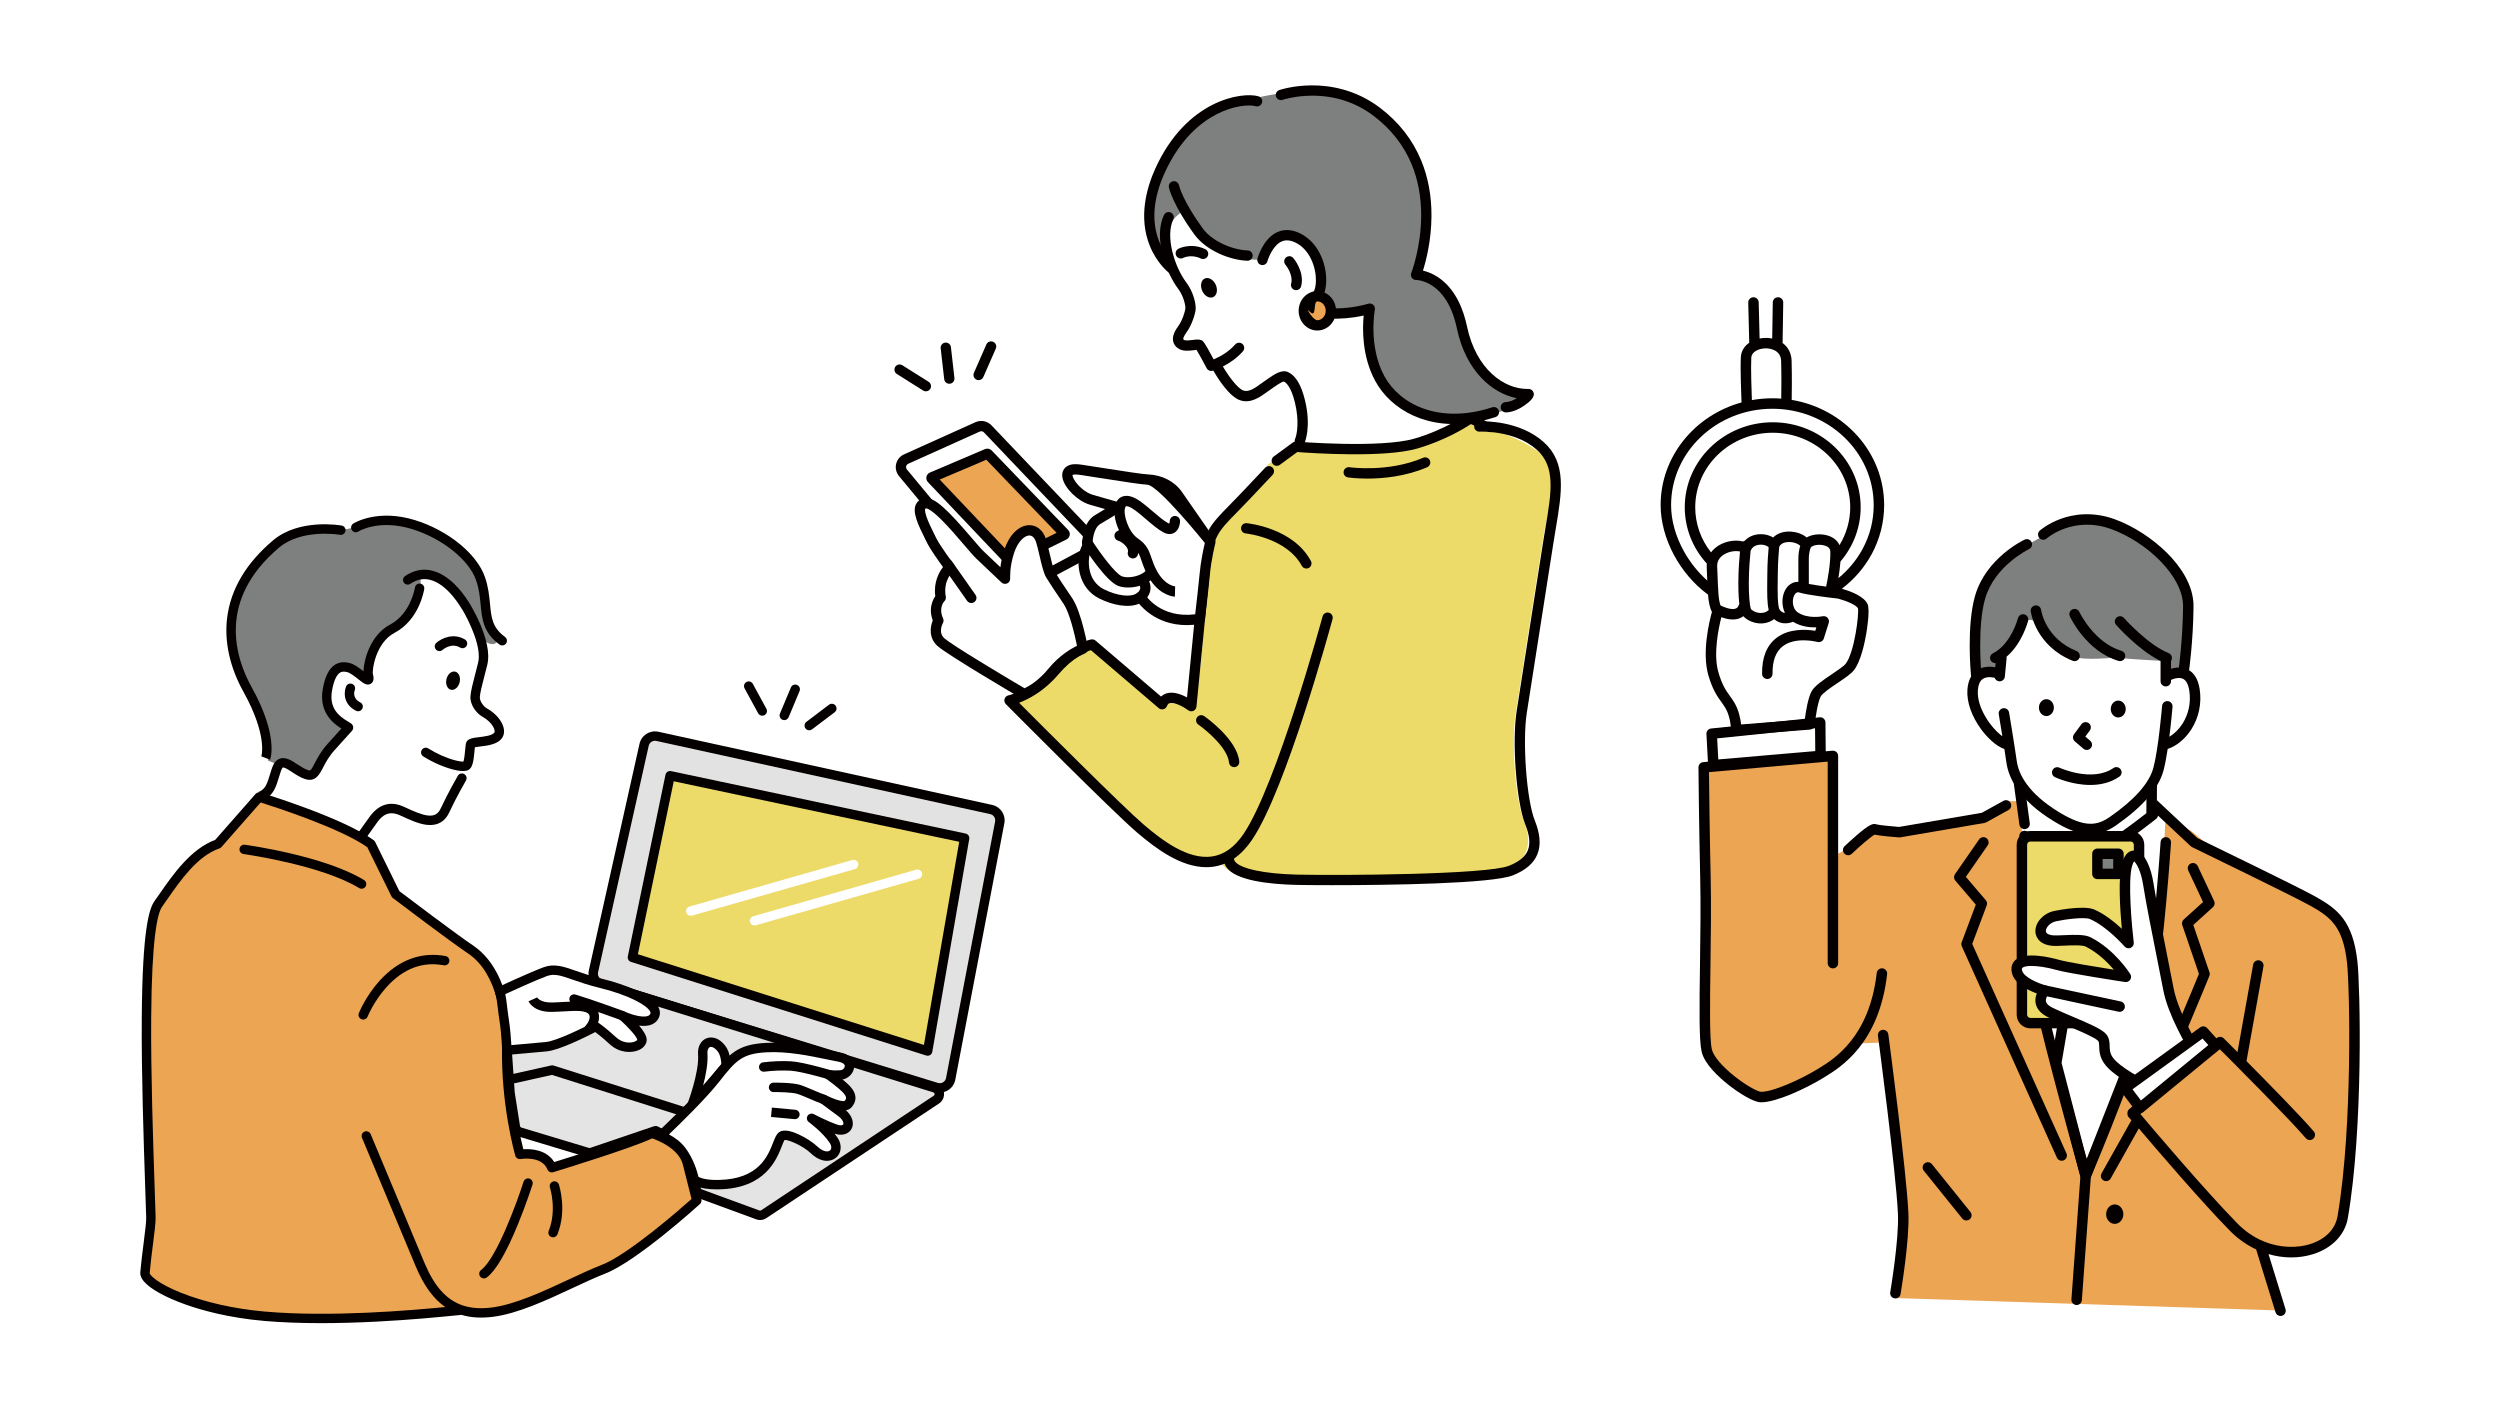 <svg width="410" height="231" viewBox="0 0 410 231" fill="none" xmlns="http://www.w3.org/2000/svg">
<rect width="410" height="231" fill="white"/>
<g clip-path="url(#clip0_4105_11242)">
<path fill-rule="evenodd" clip-rule="evenodd" d="M242.303 59.783C241.395 57.281 239.986 54.036 239.18 51.176C237.753 46.115 232.814 44.632 232.814 44.632C232.814 44.632 234.048 39.815 234.245 34.91C234.389 31.332 232.685 24.728 230.167 22.28C225.816 18.05 221.1 15.662 216.702 15.144C213.262 14.739 210.368 15.14 206.492 15.935C202.523 16.751 199.65 16.906 196.792 18.958C193.296 21.467 190.179 26.095 189.533 29.305C189.048 31.709 188.566 34.876 188.715 36.93C188.925 39.861 190.118 42.25 192.263 43.85C192.263 43.85 190.995 40.019 191.293 38.547C191.901 35.539 194.141 34.62 194.141 34.62C194.141 34.62 200.414 43.606 207.273 42.499C207.273 42.499 207.714 40.359 209.193 38.911C210.398 37.733 213.345 38.753 214.675 40.422C215.943 42.011 216.569 44.356 216.633 45.925C216.719 48.028 215.961 49.151 215.961 49.151C215.961 49.151 215.42 49.898 215.515 52.552C215.532 53.046 216.542 52.199 218.688 51.461C220.896 50.702 224.32 50.924 224.32 50.924C224.32 50.924 225.317 59.454 225.843 60.856C226.927 63.741 229.087 66.129 232.041 67.552C233.75 68.374 235.725 68.874 237.911 68.957C243.183 69.16 247.253 67.335 250.16 65.198C250.16 65.198 243.366 62.711 242.303 59.783Z" fill="#7E8080"/>
<path fill-rule="evenodd" clip-rule="evenodd" d="M243.809 69.311L241.896 67.781C236.397 71.269 232.452 72.922 229.388 73.538C223.087 73.771 217.459 73.486 212.793 72.457L198.367 87.875L194.887 115.408C193.198 114.018 191.733 113.936 190.501 115.218L179.39 105.953L175.31 107.404L172.424 110.493L169.802 113.214L165.328 115.072L188.045 136.795L193.88 140.671C196.395 141.467 198.741 141.52 200.918 140.831C201.803 142.168 203.538 143.176 206.048 143.885L221.261 144.18L240.604 144.031L249.724 142.641L251.507 140.334L251.81 137.745L249.941 130.712L249.554 116.803C249.554 116.803 254.768 85.428 255.226 78.079C255.352 76.044 252.3 72.707 252.3 72.707L243.808 69.312L243.809 69.311Z" fill="white"/>
<path fill-rule="evenodd" clip-rule="evenodd" d="M252.685 74.418C250.027 72.058 243.4 69.747 241.231 69.559C241.23 69.559 241.229 69.559 241.227 69.559C230.389 75.397 221.183 74.941 211.486 73.277C211.331 73.25 211.401 73.568 211.423 73.717C211.423 73.721 211.421 73.724 211.417 73.725C211.302 73.749 211.193 73.798 211.098 73.868L208.09 76.078C207.73 76.343 207.613 76.848 207.86 77.22C207.968 77.384 208.123 77.494 208.294 77.549C208.299 77.55 208.301 77.557 208.298 77.561L207.941 77.943C207.901 77.889 207.869 77.856 207.866 77.855C207.708 77.705 207.491 77.626 207.274 77.633C207.058 77.639 206.851 77.732 206.7 77.889L202.873 81.936C202.17 82.68 201.543 83.318 200.99 83.882C199.417 85.485 198.831 88.583 198.106 89.925C198.106 89.926 198.106 89.927 198.106 89.928C196.155 97.06 199.672 117.282 191.83 115.322C191.83 115.322 194.312 115.638 194.31 115.638C189.72 115.417 185.805 111.306 179.388 105.954C177.021 103.979 173.225 109.265 166.446 114.063C166.446 114.063 166.445 114.063 166.444 114.063C165.94 114.243 165.633 114.309 165.624 114.312C165.326 114.371 165.085 114.59 164.997 114.88C164.908 115.169 164.986 115.485 165.2 115.701C165.892 116.398 182.183 132.809 186.185 136.24C189.258 138.875 193.228 141.804 197.279 141.804C197.637 141.804 197.996 141.781 198.354 141.734C198.99 141.649 199.605 141.486 200.195 141.246C200.199 141.245 200.203 141.246 200.204 141.251C200.271 141.436 200.364 141.615 200.482 141.788C201.966 143.962 207.407 144.539 211.712 144.64C212.522 144.66 214.613 144.682 217.398 144.682C226.499 144.682 242.999 144.447 246.339 143.107C248.393 142.283 249.675 141.172 250.259 139.711C250.842 138.252 250.703 136.488 249.834 134.322C248.525 131.061 247.835 121.724 248.56 117.096L252.804 89.998C252.931 89.19 253.063 88.403 253.191 87.642C254.182 81.741 256.415 77.738 252.68 74.419L252.685 74.418Z" fill="#EDDB69"/>
<path d="M211.235 61.023C210.202 60.543 208.94 61.422 207.925 62.128C207.838 62.189 207.756 62.246 207.679 62.298C207.43 62.468 207.182 62.648 206.944 62.82C205.824 63.631 204.856 64.331 203.955 64.058C203.001 63.769 201.485 61.702 200.554 60.101C201.566 59.588 202.817 58.784 203.845 57.604C204.153 57.252 204.116 56.719 203.764 56.412C203.412 56.105 202.878 56.142 202.571 56.493C201.579 57.63 200.196 58.46 199.041 58.941C197.46 55.971 197.303 55.906 197.006 55.783C196.624 55.625 196.18 55.68 195.617 55.751C195.188 55.805 194.469 55.894 194.212 55.759C194.122 55.711 194.06 55.661 194.053 55.63C194.051 55.617 193.991 55.32 194.568 54.534C195.508 53.253 196.02 51.446 196.086 50.763C196.168 49.901 195.742 47.901 194.566 46.344C193.565 45.02 192.699 43.1 192.249 41.207C191.749 39.103 191.808 37.252 192.416 35.993C192.62 35.574 192.444 35.068 192.023 34.864C191.603 34.66 191.097 34.836 190.893 35.257C189.156 38.849 191.127 44.596 193.217 47.362C194.149 48.596 194.442 50.178 194.402 50.6C194.361 51.026 193.945 52.523 193.204 53.532C192.503 54.489 192.241 55.298 192.405 56.008C192.49 56.377 192.736 56.891 193.425 57.254C194.152 57.636 195.081 57.519 195.827 57.426C195.953 57.41 196.107 57.391 196.234 57.379C196.572 57.931 197.293 59.247 197.892 60.383C198.084 60.748 198.51 60.921 198.903 60.792C198.928 60.784 198.956 60.775 198.985 60.765C199.646 61.932 201.587 65.104 203.462 65.672C205.167 66.189 206.637 65.125 207.933 64.186C208.164 64.021 208.4 63.848 208.632 63.691C208.712 63.636 208.8 63.575 208.891 63.511C209.254 63.258 210.205 62.596 210.564 62.573C210.996 62.797 211.763 63.543 212.368 66.018C213.109 69.047 212.709 71.243 212.399 71.975C212.209 72.401 212.402 72.9 212.829 73.09C212.941 73.14 213.057 73.163 213.172 73.163C213.496 73.163 213.806 72.975 213.945 72.66C213.992 72.554 215.085 70.01 214.012 65.617C213.397 63.106 212.49 61.602 211.235 61.019V61.023Z" fill="#040000"/>
<path d="M204.618 41.071C202.24 41.001 198.835 39.633 197.254 37.467C193.935 32.914 193.361 30.421 193.353 30.386C193.257 29.931 192.812 29.638 192.355 29.733C191.897 29.826 191.603 30.273 191.697 30.731C191.72 30.843 192.305 33.55 195.888 38.463C197.844 41.146 201.821 42.68 204.568 42.761C204.576 42.761 204.585 42.761 204.593 42.761C205.049 42.761 205.425 42.398 205.437 41.941C205.451 41.474 205.084 41.085 204.617 41.071H204.618Z" fill="#040000"/>
<path d="M213.232 38.279C211.888 37.62 210.622 37.551 209.47 38.072C207.138 39.127 206.261 42.274 206.225 42.407C206.103 42.857 206.369 43.321 206.818 43.444C207.268 43.567 207.733 43.301 207.857 42.852C208.049 42.154 208.841 40.211 210.173 39.61C210.851 39.304 211.609 39.367 212.489 39.798C214.785 40.923 215.822 43.788 215.811 45.973C215.806 47.262 215.44 48.015 215.181 48.139C214.76 48.341 214.582 48.846 214.784 49.266C214.929 49.57 215.232 49.747 215.547 49.747C215.669 49.747 215.794 49.721 215.911 49.664C216.913 49.184 217.493 47.842 217.502 45.981C217.515 43.194 216.199 39.733 213.232 38.28V38.279Z" fill="#040000"/>
<path d="M210.904 42.223C210.55 42.526 210.51 43.059 210.811 43.414C210.825 43.43 212.147 45.008 211.746 46.533C211.628 46.984 211.898 47.446 212.35 47.564C212.423 47.583 212.494 47.592 212.565 47.592C212.94 47.592 213.283 47.34 213.383 46.96C214.01 44.568 212.173 42.403 212.095 42.311C211.791 41.958 211.26 41.919 210.906 42.221L210.904 42.223Z" fill="#040000"/>
<path fill-rule="evenodd" clip-rule="evenodd" d="M197.59 45.671C196.977 45.945 196.785 46.852 197.161 47.697C197.538 48.541 198.341 49.003 198.956 48.729C199.569 48.456 199.761 47.548 199.385 46.705C199.007 45.861 198.205 45.399 197.59 45.672V45.671Z" fill="#040000"/>
<path d="M216.041 53.359C217.268 53.359 218.263 52.29 218.263 50.971C218.263 49.651 217.268 48.582 216.041 48.582C214.815 48.582 213.82 49.651 213.82 50.971C213.82 52.29 214.815 53.359 216.041 53.359Z" fill="#ECA552"/>
<path d="M216.043 47.736C214.352 47.736 212.977 49.188 212.977 50.97C212.977 52.753 214.352 54.204 216.043 54.204C217.734 54.204 219.11 52.753 219.11 50.97C219.11 49.188 217.734 47.736 216.043 47.736ZM216.043 52.515C215.284 52.515 214.1 50.336 214.667 50.971C216.043 52.515 215.285 49.428 216.043 49.428C216.801 49.428 217.419 50.12 217.419 50.971C217.419 51.823 216.801 52.515 216.043 52.515Z" fill="#040000"/>
<path d="M206.391 15.791C203.667 15.019 194.604 16.379 189.499 27.583C188.027 30.815 186.672 35.652 188.579 40.34C189.736 43.185 191.554 44.615 191.631 44.673C191.785 44.793 191.967 44.85 192.146 44.85C192.398 44.85 192.647 44.739 192.813 44.525C193.1 44.158 193.034 43.628 192.668 43.339C192.652 43.327 191.087 42.075 190.111 39.619C188.802 36.32 189.114 32.507 191.037 28.285C193.594 22.671 197.082 19.983 199.556 18.718C202.424 17.252 204.938 17.137 205.929 17.419C206.379 17.546 206.846 17.285 206.973 16.837C207.101 16.387 206.84 15.92 206.39 15.793L206.391 15.791Z" fill="#040000"/>
<path d="M250.655 63.784C250.646 63.784 250.637 63.784 250.627 63.784C250.565 63.785 250.504 63.786 250.441 63.786C246.697 63.786 242.074 60.609 240.588 53.531C240.035 50.896 238.75 47.35 235.773 45.419C234.865 44.83 234.009 44.532 233.365 44.381C233.87 42.785 234.747 39.44 234.763 35.407C234.777 32.129 234.213 29.081 233.089 26.349C231.679 22.919 229.385 19.989 226.269 17.639C222.25 14.607 217.994 13.988 215.131 14C212.031 14.015 209.886 14.743 209.796 14.774C209.356 14.926 209.121 15.407 209.273 15.847C209.425 16.288 209.905 16.523 210.346 16.373C210.366 16.366 212.365 15.694 215.201 15.691H215.227C218.978 15.691 222.351 16.801 225.254 18.989C228.115 21.148 230.222 23.83 231.516 26.963C232.555 29.481 233.08 32.301 233.074 35.347C233.064 40.588 231.464 44.721 231.449 44.761C231.345 45.022 231.376 45.319 231.535 45.55C231.693 45.78 231.95 45.917 232.229 45.916H232.237C232.443 45.916 237.288 46.034 238.935 53.878C240.405 60.881 244.731 64.506 248.747 65.305C248.203 65.64 247.546 65.931 246.932 65.948C246.465 65.961 246.098 66.35 246.11 66.816C246.123 67.275 246.499 67.638 246.955 67.638C246.963 67.638 246.971 67.638 246.979 67.638C248.157 67.604 249.262 67.008 249.982 66.515C251.036 65.793 251.563 65.162 251.549 64.643C251.535 64.155 251.145 63.782 250.655 63.782V63.784Z" fill="#040000"/>
<path d="M253.138 72.475C249.209 68.984 243.49 69.067 242.656 69.099C243.502 68.923 244.372 68.692 245.261 68.402C245.705 68.257 245.948 67.78 245.803 67.336C245.658 66.892 245.181 66.651 244.737 66.795C235.991 69.646 229.548 66.292 227.042 61.702C224.368 56.805 225.465 50.837 225.475 50.779C225.531 50.49 225.433 50.192 225.215 49.994C224.998 49.795 224.693 49.725 224.41 49.807C222.021 50.498 219.883 50.602 218.509 50.568C218.502 50.568 218.494 50.568 218.487 50.568C218.031 50.568 217.655 50.933 217.643 51.392C217.632 51.859 218 52.246 218.467 52.258C219.717 52.289 221.552 52.215 223.642 51.747C223.432 53.923 223.348 58.467 225.557 62.512C228.096 67.16 234.109 70.72 242.258 69.178C241.95 69.318 241.745 69.636 241.764 69.994C241.791 70.46 242.19 70.814 242.656 70.791C242.712 70.788 248.388 70.516 252.013 73.738C255.142 76.517 254.444 80.671 253.478 86.422C253.345 87.206 253.21 88.018 253.078 88.855L248.727 116.63C247.936 121.685 248.684 131.566 250.134 135.177C250.855 136.975 250.998 138.37 250.569 139.444C250.151 140.489 249.145 141.32 247.49 141.983C243.812 143.459 219.534 143.596 212.668 143.435C207.321 143.309 203.335 142.451 202.515 141.248C202.436 141.133 202.371 140.998 202.395 140.795C203.465 140.059 204.444 139.039 205.325 137.741C210.921 129.497 218.231 102.66 218.539 101.521C218.661 101.07 218.395 100.606 217.944 100.484C217.494 100.362 217.03 100.629 216.907 101.078C216.832 101.354 209.363 128.78 203.925 136.791C202.447 138.968 200.693 140.205 198.712 140.47C194.846 140.985 190.724 137.942 187.563 135.231C184.077 132.242 170.857 118.997 167.135 115.257C168.676 114.664 171.23 113.354 173.539 110.645C175.98 107.782 178.1 106.881 178.902 106.625L190.039 116.138C190.247 116.316 190.529 116.381 190.795 116.315C191.06 116.248 191.277 116.056 191.377 115.801C191.512 115.451 191.688 115.36 191.825 115.321C192.566 115.108 194.051 115.875 194.869 116.487C195.113 116.671 195.437 116.709 195.718 116.586C195.997 116.463 196.189 116.198 196.219 115.895L198.468 92.908C198.948 88.003 199.774 87.161 202.846 84.031C203.418 83.448 204.066 82.788 204.798 82.014L208.658 77.932C208.658 77.932 208.661 77.93 208.662 77.928L208.72 77.866L208.718 77.864C209.253 77.221 208.693 76.677 208.687 76.671C208.524 76.517 208.303 76.437 208.08 76.444C207.859 76.45 207.646 76.546 207.492 76.705L203.57 80.853C202.848 81.616 202.206 82.27 201.639 82.847C198.411 86.137 197.324 87.245 196.785 92.744L194.67 114.371C193.742 113.876 192.452 113.385 191.364 113.696C191.076 113.778 190.731 113.935 190.417 114.236L179.668 105.055C179.482 104.897 179.235 104.826 178.994 104.862C178.865 104.882 175.808 105.381 172.254 109.549C169.114 113.231 165.424 114.032 165.39 114.039C165.085 114.1 164.839 114.324 164.748 114.622C164.657 114.92 164.737 115.243 164.956 115.464C165.664 116.178 182.363 132.999 186.465 136.516C189.616 139.216 193.683 142.219 197.837 142.219C198.203 142.219 198.57 142.196 198.939 142.146C199.593 142.059 200.226 141.891 200.833 141.644C200.902 141.836 200.997 142.022 201.119 142.202C202.64 144.429 208.218 145.021 212.63 145.125C213.46 145.145 215.604 145.168 218.458 145.168C227.785 145.168 244.699 144.927 248.121 143.554C250.226 142.71 251.541 141.57 252.139 140.073C252.737 138.577 252.594 136.77 251.703 134.549C250.362 131.208 249.654 121.637 250.397 116.893L254.749 89.119C254.879 88.291 255.014 87.484 255.146 86.704C256.161 80.655 256.964 75.878 253.136 72.476L253.138 72.475Z" fill="#040000"/>
<path d="M204.457 85.801C203.991 85.757 203.58 86.096 203.535 86.561C203.49 87.025 203.831 87.438 204.294 87.484C204.361 87.491 211.014 88.194 213.497 92.799C213.65 93.082 213.941 93.243 214.242 93.243C214.378 93.243 214.515 93.211 214.642 93.142C215.053 92.92 215.207 92.407 214.985 91.996C212.069 86.591 204.766 85.832 204.457 85.802V85.801Z" fill="#040000"/>
<path d="M162.59 69.745C161.92 69.041 160.874 68.836 159.986 69.235L148.258 74.516C147.609 74.808 147.126 75.397 146.965 76.089C146.804 76.783 146.98 77.524 147.433 78.071L163.491 97.444C163.937 97.983 164.595 98.272 165.262 98.272C165.629 98.272 165.998 98.185 166.338 98.004L179.037 91.229C179.665 90.893 180.108 90.273 180.222 89.571C180.334 88.867 180.109 88.14 179.618 87.624L162.59 69.743V69.745ZM178.553 89.303C178.523 89.488 178.406 89.651 178.241 89.74L165.542 96.515C165.29 96.649 164.975 96.587 164.793 96.368L148.735 76.995C148.615 76.851 148.569 76.655 148.612 76.472C148.655 76.291 148.781 76.135 148.952 76.058L160.681 70.777C160.914 70.673 161.189 70.725 161.366 70.911L178.394 88.791C178.523 88.927 178.582 89.118 178.553 89.303Z" fill="#040000"/>
<path fill-rule="evenodd" clip-rule="evenodd" d="M162.024 74.46C161.985 74.419 161.925 74.407 161.874 74.429L152.84 78.272C152.8 78.289 152.77 78.325 152.761 78.369C152.752 78.412 152.764 78.456 152.795 78.488L165.61 92.009C165.651 92.051 165.715 92.063 165.768 92.036L174.526 87.713C174.564 87.695 174.592 87.658 174.599 87.615C174.607 87.573 174.593 87.53 174.563 87.499L162.023 74.46H162.024Z" fill="#ECA552"/>
<path d="M162.635 73.874C162.355 73.583 161.917 73.493 161.544 73.651L152.51 77.495C152.215 77.62 152 77.883 151.935 78.196C151.869 78.51 151.962 78.837 152.183 79.07L164.998 92.589C165.189 92.791 165.446 92.897 165.708 92.897C165.855 92.897 166.004 92.863 166.144 92.794L174.902 88.471C175.183 88.333 175.382 88.066 175.434 87.763C175.489 87.454 175.391 87.137 175.175 86.913L162.635 73.874ZM165.866 91.046L154.114 78.649L161.756 75.398L173.284 87.384L165.866 91.046Z" fill="#040000"/>
<path fill-rule="evenodd" clip-rule="evenodd" d="M172.303 94.276C171.714 93.337 171.126 89.766 170.687 88.544C169.742 85.914 166.764 86.614 165.51 90.401C164.678 92.916 164.825 94.912 164.825 94.912C164.825 94.912 162.066 92.298 160.741 91.041C159.113 89.496 153.711 82.22 151.776 82.542C149.794 82.871 151.446 85.904 152.789 88.637C153.469 90.022 155.741 93.048 155.741 93.048C155.741 93.048 153.688 94.87 154.278 98.001C154.278 98.001 152.833 99.458 153.898 101.778C153.898 101.778 152.705 103.892 154.333 105.329C155.961 106.766 167.948 113.816 167.948 113.816C167.948 113.816 170.23 113.107 172.649 110.143C174.856 107.44 177.578 106.398 177.578 106.398C177.578 106.398 176.581 100.76 175.16 98.607C174.179 97.119 173.62 96.375 172.303 94.277V94.276Z" fill="white"/>
<path d="M175.867 98.141C175.534 97.636 175.246 97.211 174.969 96.802C174.412 95.981 173.887 95.206 173.022 93.827C172.74 93.377 172.365 91.76 172.091 90.579C171.868 89.616 171.675 88.785 171.486 88.258C171.002 86.908 169.992 86.111 168.784 86.126C167.109 86.146 165.511 87.721 164.711 90.136C164.35 91.225 164.162 92.223 164.067 93.026L161.327 90.428C160.916 90.039 160.199 89.201 159.369 88.231C155.406 83.6 153.239 81.444 151.64 81.709C150.814 81.846 150.42 82.307 150.235 82.668C149.551 84.003 150.58 86.076 151.77 88.479C151.859 88.657 151.946 88.835 152.034 89.011C152.565 90.092 153.956 92.042 154.655 93C154.021 93.816 153.079 95.461 153.386 97.77C153.229 97.997 153.038 98.325 152.892 98.743C152.656 99.422 152.494 100.472 152.975 101.755C152.534 102.817 152.287 104.65 153.775 105.964C155.445 107.438 167.029 114.255 167.521 114.545C167.652 114.622 167.8 114.661 167.95 114.661C168.034 114.661 168.119 114.649 168.201 114.623C168.304 114.591 170.755 113.803 173.307 110.679C175.332 108.197 177.86 107.197 177.885 107.187C178.262 107.042 178.484 106.65 178.413 106.251C178.371 106.014 177.368 100.415 175.868 98.142L175.867 98.141ZM171.995 109.608C170.305 111.679 168.687 112.57 168.019 112.875C164.466 110.78 156.135 105.791 154.893 104.695C153.826 103.753 154.552 102.346 154.634 102.193C154.768 101.958 154.779 101.671 154.667 101.425C153.887 99.725 154.782 98.701 154.878 98.597C155.085 98.399 155.161 98.127 155.108 97.845C154.619 95.25 156.237 93.739 156.302 93.68C156.631 93.388 156.682 92.893 156.417 92.541C156.395 92.511 154.186 89.562 153.549 88.265C153.461 88.087 153.371 87.907 153.283 87.728C152.773 86.698 152.246 85.635 151.947 84.764C151.577 83.685 151.739 83.434 151.74 83.433C151.74 83.433 151.779 83.399 151.906 83.377H151.908C151.953 83.377 152.558 83.414 154.415 85.258C155.64 86.475 156.994 88.058 158.083 89.33C158.979 90.377 159.688 91.204 160.161 91.655L164.245 95.526C164.498 95.766 164.872 95.825 165.187 95.677C165.502 95.529 165.694 95.201 165.67 94.854C165.669 94.835 165.55 92.975 166.315 90.668C166.96 88.722 168.057 87.827 168.803 87.817H168.815C169.436 87.817 169.757 88.451 169.893 88.831C170.048 89.264 170.24 90.089 170.443 90.962C170.873 92.819 171.186 94.084 171.588 94.727C172.469 96.131 173.003 96.919 173.569 97.753C173.844 98.158 174.128 98.578 174.456 99.073C175.414 100.526 176.256 104.051 176.625 105.904C175.63 106.398 173.677 107.548 171.995 109.609V109.608Z" fill="#040000"/>
<path d="M156.115 92.057C155.847 91.675 155.319 91.583 154.937 91.851C154.556 92.119 154.464 92.647 154.732 93.028L158.605 98.538C158.769 98.773 159.031 98.897 159.297 98.897C159.465 98.897 159.634 98.848 159.782 98.743C160.164 98.475 160.256 97.947 159.988 97.565L156.115 92.055V92.057Z" fill="#040000"/>
<path fill-rule="evenodd" clip-rule="evenodd" d="M188.167 78.642C186.94 78.598 181.319 77.654 179.408 77.379C177.321 77.079 176.048 76.706 175.361 77.234C174.161 78.156 176.62 81.286 178.996 81.966C180.943 82.523 183.333 83.208 183.333 83.208C183.333 83.208 181.848 84.101 179.999 85.215C178.151 86.328 178.321 89.65 178.321 89.65C177.414 90.975 177.081 95.608 180.666 97.402C182.864 98.5 185.692 99.029 187.024 97.886C187.024 97.886 189.904 102.687 196.771 101.485C196.771 101.485 197.394 96.248 197.574 94.213C197.807 91.592 198.502 88.871 198.502 88.871C198.502 88.871 194.502 83.115 193.156 81.178C192.12 79.686 190.329 78.718 188.169 78.641L188.167 78.642Z" fill="white"/>
<path d="M193.851 80.696C192.629 78.939 190.569 77.882 188.2 77.797C187.377 77.767 184.228 77.272 181.928 76.911C180.94 76.756 180.087 76.623 179.53 76.542C179.116 76.482 178.74 76.42 178.376 76.362C176.814 76.105 175.686 75.92 174.847 76.564C174.324 76.966 174.104 77.621 174.245 78.359C174.568 80.058 176.765 82.206 178.764 82.779L181.232 83.486L179.563 84.491C177.632 85.654 177.472 88.524 177.471 89.424C176.919 90.448 176.634 92.299 177.115 94.156C177.584 95.97 178.681 97.355 180.287 98.158C182.379 99.204 185.041 99.783 186.803 99.007C187.217 99.504 187.893 100.199 188.853 100.839C190.09 101.661 192.011 102.52 194.64 102.52C195.348 102.52 196.106 102.458 196.915 102.316C197.283 102.252 197.565 101.954 197.609 101.584C197.634 101.37 198.235 96.312 198.414 94.287C198.637 91.768 199.311 89.107 199.318 89.079C199.379 88.841 199.333 88.589 199.194 88.388L193.849 80.695L193.851 80.696ZM196.734 94.138C196.594 95.716 196.18 99.285 196.009 100.744C190.278 101.457 187.852 97.617 187.751 97.451C187.623 97.237 187.407 97.091 187.161 97.051C187.116 97.044 187.071 97.041 187.026 97.041C186.826 97.041 186.63 97.112 186.475 97.245C185.587 98.007 183.254 97.751 181.046 96.647C179.585 95.916 178.993 94.659 178.754 93.732C178.36 92.211 178.656 90.662 179.021 90.129C179.125 89.976 179.177 89.793 179.168 89.608C179.13 88.878 179.283 86.635 180.438 85.939L183.771 83.933C184.06 83.759 184.217 83.431 184.173 83.097C184.129 82.764 183.891 82.488 183.568 82.396L179.231 81.154C177.948 80.787 176.639 79.556 176.115 78.58C175.91 78.198 175.886 77.969 175.895 77.895C176.175 77.715 177.112 77.869 178.104 78.031C178.458 78.089 178.859 78.156 179.29 78.218C179.836 78.297 180.685 78.429 181.667 78.585C184.139 78.973 187.216 79.456 188.14 79.49C189.972 79.555 197.592 89.045 197.592 89.045C197.39 89.894 196.92 92.032 196.734 94.142V94.138Z" fill="#040000"/>
<path d="M192.722 84.618C192.25 84.601 191.863 84.966 191.846 85.432C191.842 85.559 191.796 85.765 191.745 85.877C191.709 85.865 191.661 85.845 191.597 85.81C190.854 85.413 189.932 84.624 189.041 83.86C187.802 82.798 186.632 81.795 185.571 81.456C184.449 81.097 183.504 81.45 183.047 82.4C182.504 83.527 182.768 85.353 183.509 86.96L183.217 87.113C182.909 87.274 182.73 87.608 182.768 87.954C182.806 88.3 183.052 88.586 183.388 88.677C183.952 88.83 185.177 89.773 184.974 90.52C184.853 90.971 185.119 91.435 185.569 91.557C186.02 91.679 186.484 91.412 186.607 90.962C186.633 90.867 186.653 90.772 186.665 90.677C186.903 91.054 187.05 91.485 187.242 92.048C187.399 92.508 187.582 93.045 187.862 93.657C187.616 93.891 187.315 94.081 186.989 94.232C186.952 94.246 186.915 94.262 186.879 94.28C185.869 94.71 184.644 94.767 183.991 94.51C182.92 94.091 180.426 90.74 178.996 88.494C178.746 88.101 178.224 87.985 177.829 88.236C177.436 88.486 177.319 89.008 177.569 89.403C178.192 90.384 181.405 95.314 183.373 96.085C184.246 96.426 185.631 96.461 186.932 96.063C186.986 96.202 187.007 96.337 186.994 96.464C186.954 96.888 186.579 97.198 186.575 97.202L186.583 97.196L187.618 98.532C187.713 98.459 188.553 97.778 188.674 96.655C188.709 96.317 188.685 95.858 188.461 95.341C188.54 95.287 188.617 95.229 188.693 95.171C190.438 97.769 192.587 97.851 192.684 97.854L192.724 96.163H192.738C192.671 96.16 191.1 96.042 189.804 93.754C189.311 92.881 189.06 92.148 188.841 91.503C188.453 90.365 188.086 89.293 186.624 88.317C185.003 87.236 184.084 84.137 184.567 83.135C184.616 83.035 184.662 82.942 185.054 83.067C185.789 83.302 186.882 84.239 187.938 85.144C188.898 85.968 189.892 86.819 190.797 87.302C191.621 87.741 192.219 87.589 192.575 87.383C193.44 86.885 193.524 85.719 193.533 85.49C193.549 85.023 193.184 84.632 192.718 84.615L192.722 84.618Z" fill="#040000"/>
<path d="M162.879 56.056C162.451 55.868 161.953 56.063 161.765 56.49L159.72 61.155C159.532 61.583 159.727 62.081 160.155 62.269C160.265 62.317 160.38 62.34 160.494 62.34C160.82 62.34 161.13 62.151 161.269 61.834L163.314 57.169C163.502 56.741 163.308 56.243 162.88 56.056H162.879Z" fill="#040000"/>
<path d="M152.294 62.616L147.984 59.901C147.589 59.653 147.067 59.772 146.817 60.166C146.569 60.56 146.687 61.083 147.082 61.332L151.392 64.046C151.532 64.135 151.688 64.176 151.842 64.176C152.123 64.176 152.397 64.037 152.558 63.782C152.807 63.387 152.688 62.865 152.294 62.616Z" fill="#040000"/>
<path d="M155.952 56.935C155.899 56.472 155.479 56.138 155.015 56.191C154.552 56.244 154.218 56.663 154.271 57.127L154.849 62.188C154.898 62.619 155.264 62.937 155.687 62.937C155.719 62.937 155.752 62.935 155.784 62.932C156.247 62.879 156.581 62.46 156.528 61.995L155.951 56.935H155.952Z" fill="#040000"/>
<path d="M197.676 40.874C195.332 39.74 193.345 40.75 193.261 40.794C192.847 41.01 192.684 41.522 192.9 41.936C193.117 42.35 193.624 42.512 194.038 42.296C194.092 42.269 195.381 41.642 196.94 42.396C197.059 42.453 197.184 42.48 197.308 42.48C197.622 42.48 197.924 42.304 198.07 42.002C198.273 41.583 198.097 41.077 197.676 40.873V40.874Z" fill="#040000"/>
<path d="M241.473 67.824C241.204 67.709 240.894 67.742 240.655 67.91C240.618 67.935 236.939 70.498 231.944 71.94C226.377 73.547 212.713 72.434 212.576 72.423C212.371 72.406 212.17 72.463 212.005 72.584L208.891 74.872C208.515 75.148 208.435 75.677 208.711 76.055C208.877 76.28 209.133 76.4 209.393 76.4C209.567 76.4 209.743 76.347 209.893 76.235L212.754 74.133C214.918 74.3 226.972 75.137 232.416 73.565C236.782 72.304 240.12 70.284 241.235 69.559L244.176 70.809C244.605 70.992 245.102 70.792 245.285 70.362C245.468 69.932 241.475 67.824 241.475 67.824H241.473Z" fill="#040000"/>
<path d="M233.39 75.075C227.699 77.516 221.409 76.639 221.314 76.625C220.851 76.556 220.422 76.876 220.353 77.337C220.284 77.799 220.604 78.228 221.065 78.297C221.181 78.314 222.411 78.489 224.256 78.489C226.792 78.489 230.492 78.158 234.057 76.628C234.487 76.444 234.686 75.947 234.502 75.518C234.317 75.089 233.821 74.89 233.392 75.075H233.39Z" fill="#040000"/>
<path d="M197.485 117.439C197.102 117.172 196.575 117.266 196.308 117.649C196.041 118.032 196.135 118.559 196.519 118.826C197.84 119.746 201.323 122.658 201.56 125.051C201.603 125.487 201.971 125.814 202.401 125.814C202.429 125.814 202.457 125.813 202.485 125.809C202.95 125.763 203.289 125.349 203.243 124.884C202.883 121.234 197.706 117.591 197.485 117.438V117.439Z" fill="#040000"/>
<path fill-rule="evenodd" clip-rule="evenodd" d="M113.779 193.022C112.932 189.956 111.849 188.307 109.516 187.037C108.852 186.676 108.258 186.12 107.332 185.848L90.765 191.579C89.044 190.113 87.79 188.964 85.346 189.146L84.396 185.865L82.641 165.621C82.266 163.267 81.528 160.897 80.458 158.513L65.087 146.506L61.242 138.652L55.087 135.038L42.644 130.764L36.307 137.992L32.453 140.5L25.062 149.232L24.362 158.037L24.477 202.216C23.944 203.636 24.178 205.988 24.084 207.175C23.777 211.041 25.322 211.59 30.945 213.305C40.945 216.352 52.635 217.683 67.409 215.88L74.673 214.835C76.573 214.969 79.286 215.814 81.271 215.193L89.933 212.486L100.05 207.805L107.681 202.769L113.989 196.622C113.805 195.957 114.14 194.325 113.781 193.025L113.779 193.022Z" fill="#ECA552"/>
<path fill-rule="evenodd" clip-rule="evenodd" d="M79.031 95.304C78.463 93.624 77.959 92.696 76.917 91.334C75.203 89.091 71.647 87.586 69.406 86.487C67.289 85.679 64.057 84.99 61.86 85.192C59.867 85.374 58.912 86.392 56.941 86.763C52.808 86.696 48.486 86.729 45.063 89.058C42.788 90.735 41.146 93.003 39.712 95.466C38.275 98.275 37.529 101.4 37.598 104.899C37.737 107.935 38.9 110.734 40.651 113.395L42.972 118.094L43.983 124.763L51.045 127.551C52.671 124.456 54.618 121.649 56.932 119.169C55.5 118.397 54.291 117.344 53.41 115.881C52.844 113.258 53.919 110.911 55.371 109.373C57.303 109.324 58.82 109.919 60.027 110.994L60.351 109.082C60.351 109.082 61.575 105.693 62.372 104.522C63.065 103.503 65.131 102.061 65.131 102.061L67.087 100.504C67.087 100.504 68.715 97.8 68.857 97.118C69.226 95.324 68.634 93.905 69.316 94.045C69.871 94.159 71.699 94.16 73.58 95.84C76.533 98.478 78.489 103.756 78.489 103.756C79.645 106.071 81.291 105.784 81.435 105.297C81.647 104.583 79.836 100.376 79.706 99.558C79.514 98.352 79.349 97.306 79.031 95.304Z" fill="#7E8080"/>
<path fill-rule="evenodd" clip-rule="evenodd" d="M74.65 110.147C74.053 110.006 73.413 110.559 73.219 111.38C73.026 112.201 73.354 112.981 73.95 113.121C74.547 113.261 75.188 112.709 75.381 111.888C75.574 111.067 75.246 110.287 74.65 110.147Z" fill="#040000"/>
<path d="M59.081 115.189C57.75 114.518 58.102 113.378 58.186 113.157C58.34 112.763 58.149 112.318 57.756 112.159C57.361 112.001 56.911 112.192 56.752 112.586C56.386 113.493 56.256 115.493 58.385 116.566C58.496 116.623 58.615 116.649 58.732 116.649C59.014 116.649 59.287 116.494 59.421 116.225C59.613 115.844 59.46 115.381 59.08 115.189H59.081Z" fill="#040000"/>
<path d="M79.897 116.208C79.303 115.877 78.647 114.978 78.694 114.318C78.745 113.57 79.019 112.52 79.396 111.065C79.552 110.466 79.728 109.787 79.913 109.036C80.892 105.052 76.935 98.821 76.766 98.558C76.738 98.514 76.706 98.475 76.672 98.439C75.811 97.105 73.691 94.272 70.869 93.585C69.346 93.213 67.853 93.51 66.434 94.468C66.081 94.706 65.987 95.186 66.226 95.539C66.464 95.892 66.943 95.985 67.296 95.747C68.355 95.034 69.403 94.817 70.5 95.083C73.471 95.804 75.698 99.803 75.736 99.872C75.771 99.937 75.813 99.993 75.862 100.042C77.044 102.076 79.019 106.201 78.413 108.669C78.231 109.41 78.056 110.084 77.902 110.678C77.504 112.213 77.216 113.321 77.154 114.211C77.06 115.558 78.093 116.969 79.144 117.556C80.746 118.448 81.282 119.771 81.091 120.114C80.803 120.629 79.4 120.794 78.561 120.893C77.491 121.02 76.569 121.128 76.408 121.949C76.365 122.165 76.335 122.486 76.297 122.892C76.251 123.387 76.149 124.476 76.003 124.906C75.8 124.913 75.379 124.882 74.688 124.705C73.272 124.344 71.649 123.629 70.234 122.743C69.873 122.516 69.397 122.625 69.17 122.986C68.944 123.348 69.053 123.824 69.414 124.05C70.959 125.019 72.742 125.802 74.306 126.201C75.032 126.386 75.559 126.448 75.942 126.448C76.562 126.448 76.806 126.284 76.914 126.211C77.534 125.795 77.674 124.733 77.833 123.036C77.849 122.86 77.865 122.69 77.881 122.547C78.109 122.501 78.462 122.46 78.742 122.426C80.019 122.276 81.766 122.07 82.438 120.866C83.185 119.527 82.021 117.394 79.897 116.209V116.208Z" fill="#040000"/>
<path d="M76.135 126.949C75.766 126.736 75.294 126.863 75.082 127.231C75.014 127.349 73.4 130.147 72.298 132.546C71.86 133.5 71.228 133.858 70.187 133.744C69.099 133.624 67.766 133.011 66.476 132.418L66.269 132.322C64.028 131.292 62.106 131.866 60.563 134.027L58.562 136.828L59.819 137.725L61.819 134.924C62.603 133.826 63.669 132.826 65.625 133.724L65.831 133.82C67.232 134.465 68.68 135.131 70.018 135.278C71.738 135.466 72.977 134.765 73.699 133.192C74.771 130.859 76.4 128.032 76.416 128.004C76.629 127.634 76.502 127.163 76.134 126.95L76.135 126.949Z" fill="#040000"/>
<path d="M123.465 112.154C123.261 111.78 122.792 111.642 122.418 111.846C122.044 112.05 121.906 112.519 122.11 112.893L124.334 116.974C124.475 117.231 124.739 117.377 125.013 117.377C125.137 117.377 125.264 117.347 125.381 117.282C125.755 117.079 125.893 116.61 125.689 116.236L123.465 112.154Z" fill="#040000"/>
<path d="M130.715 112.33C130.321 112.165 129.869 112.35 129.705 112.744L127.912 117.032C127.747 117.426 127.932 117.878 128.326 118.042C128.423 118.082 128.524 118.102 128.624 118.102C128.925 118.102 129.213 117.924 129.336 117.628L131.129 113.339C131.293 112.946 131.108 112.494 130.715 112.33Z" fill="#040000"/>
<path d="M135.959 115.574L132.251 118.379C131.912 118.637 131.844 119.12 132.102 119.461C132.254 119.661 132.484 119.766 132.717 119.766C132.879 119.766 133.043 119.716 133.182 119.61L136.888 116.805C137.227 116.547 137.295 116.064 137.038 115.724C136.781 115.385 136.297 115.317 135.956 115.574H135.959Z" fill="#040000"/>
<path d="M82.822 104.457C80.733 102.926 80.576 101.294 80.36 99.036C80.235 97.73 80.092 96.249 79.522 94.615C78.192 90.814 73.488 86.988 68.085 85.31C61.923 83.397 58.094 85.768 57.934 85.869C57.577 86.097 57.471 86.571 57.697 86.931C57.924 87.29 58.4 87.398 58.76 87.173C58.898 87.088 62.186 85.095 67.628 86.785C72.515 88.303 76.905 91.81 78.065 95.126C78.575 96.582 78.701 97.905 78.825 99.185C79.05 101.539 79.264 103.762 81.909 105.702C82.048 105.803 82.206 105.852 82.365 105.852C82.602 105.852 82.837 105.742 82.989 105.537C83.24 105.193 83.166 104.71 82.823 104.458L82.822 104.457Z" fill="#040000"/>
<path d="M56.03 86.189C55.747 86.138 49.061 85.003 44.781 88.618C40.362 92.35 37.828 96.626 37.249 101.328C36.767 105.246 37.694 109.445 39.932 113.469C43.947 120.694 42.867 124.024 42.856 124.057L42.859 124.047L44.301 124.594C44.361 124.438 45.704 120.679 41.281 112.72C38.579 107.858 35.57 98.415 45.777 89.796C49.5 86.653 55.7 87.697 55.762 87.708C56.18 87.781 56.581 87.502 56.655 87.083C56.73 86.663 56.45 86.263 56.031 86.189H56.03Z" fill="#040000"/>
<path d="M76.249 104.873C74.305 103.718 72.326 104.735 71.551 105.434C71.235 105.718 71.211 106.202 71.493 106.519C71.645 106.689 71.856 106.776 72.068 106.776C72.25 106.776 72.433 106.713 72.58 106.583C72.638 106.532 74.016 105.342 75.46 106.2C75.826 106.417 76.3 106.297 76.517 105.931C76.735 105.565 76.615 105.091 76.248 104.874L76.249 104.873Z" fill="#040000"/>
<path d="M68.931 95.714C68.51 95.65 68.118 95.941 68.053 96.361C68.046 96.404 67.367 100.649 63.968 102.432C60.839 104.074 59.673 108.062 59.605 110.09C58.949 109.57 58.152 108.958 57.386 108.749C56.446 108.491 55.62 108.582 54.931 109.018C53.95 109.639 53.296 110.943 52.933 113.002C52.257 116.842 54.716 118.703 55.988 119.481L53.735 121.981C52.644 123.191 52.048 124.336 51.614 125.172C50.95 126.446 50.897 126.428 50.479 126.287C49.91 126.095 49.321 125.71 48.753 125.337C48.172 124.957 47.623 124.598 47.073 124.428C45.997 124.095 45.363 124.652 45.081 125.014C44.75 125.44 44.539 126.137 44.295 126.944C44.092 127.619 43.862 128.384 43.578 128.87C43.104 129.684 42.42 129.87 42.391 129.877L42.402 129.874L42.744 131.379C42.881 131.348 44.102 131.036 44.911 129.647C45.286 129.003 45.545 128.146 45.772 127.389C45.938 126.842 46.143 126.16 46.297 125.962C46.372 125.866 46.397 125.834 46.616 125.901C46.957 126.007 47.417 126.308 47.905 126.627C48.525 127.033 49.227 127.493 49.985 127.748C51.708 128.328 52.354 127.084 52.98 125.883C53.399 125.077 53.92 124.076 54.878 123.013L57.724 119.856C57.886 119.676 57.957 119.435 57.919 119.196C57.853 118.78 57.542 118.601 57.15 118.376C55.534 117.448 53.949 116.114 54.45 113.268C54.797 111.294 55.351 110.575 55.753 110.32C55.951 110.194 56.293 110.048 56.975 110.236C57.475 110.373 58.207 110.952 58.741 111.377C59.59 112.049 60.202 112.535 60.84 112.12C61.454 111.719 61.241 110.9 61.161 110.592C60.977 109.884 61.647 105.389 64.681 103.799C68.786 101.646 69.546 96.794 69.576 96.588C69.638 96.167 69.347 95.776 68.927 95.713L68.931 95.714Z" fill="#040000"/>
<path fill-rule="evenodd" clip-rule="evenodd" d="M162.557 132.763L107.806 120.76C106.826 120.544 105.857 121.162 105.638 122.142L97.333 159.286C97.126 160.214 97.667 161.146 98.575 161.425L153.587 178.335C154.082 178.486 154.619 178.421 155.062 178.154C155.506 177.887 155.814 177.444 155.912 176.935L163.956 134.885C164.141 133.915 163.521 132.974 162.556 132.763H162.557Z" fill="#E3E2E2"/>
<path d="M162.721 132.009L107.97 120.006C106.578 119.701 105.194 120.583 104.882 121.973L96.577 159.117C96.284 160.43 97.062 161.767 98.347 162.162L153.358 179.071C153.607 179.148 153.865 179.185 154.12 179.185C154.587 179.185 155.051 179.06 155.458 178.814C156.088 178.434 156.53 177.801 156.668 177.079L164.712 135.029C164.977 133.639 164.102 132.312 162.719 132.009H162.721ZM163.197 134.739L155.153 176.789C155.097 177.083 154.918 177.338 154.663 177.492C154.407 177.646 154.097 177.683 153.813 177.596L98.801 160.686C98.281 160.526 97.966 159.984 98.084 159.453L106.389 122.309C106.515 121.747 107.076 121.389 107.64 121.512L162.39 133.515C162.951 133.639 163.305 134.176 163.197 134.739Z" fill="#040000"/>
<path fill-rule="evenodd" clip-rule="evenodd" d="M103.719 157.018L152.136 172.372L158.198 137.455L109.897 127.217L103.719 157.018Z" fill="#EDDB69"/>
<path d="M158.357 136.701L110.055 126.462C109.854 126.42 109.645 126.459 109.473 126.571C109.302 126.684 109.181 126.86 109.14 127.06L102.962 156.861C102.881 157.248 103.107 157.634 103.484 157.753L151.901 173.108C151.977 173.132 152.056 173.144 152.135 173.144C152.274 173.144 152.413 173.106 152.535 173.032C152.726 172.916 152.857 172.724 152.895 172.504L158.958 137.587C159.029 137.178 158.764 136.786 158.358 136.7L158.357 136.701ZM151.525 171.37L104.615 156.493L110.495 128.132L157.31 138.056L151.525 171.37Z" fill="#040000"/>
<path d="M150.253 142.631L123.537 150.262C123.127 150.379 122.889 150.806 123.006 151.215C123.103 151.555 123.413 151.775 123.748 151.775C123.819 151.775 123.89 151.766 123.961 151.745L150.678 144.115C151.087 143.997 151.325 143.571 151.208 143.161C151.09 142.752 150.663 142.515 150.254 142.631H150.253Z" fill="white"/>
<path d="M139.784 141.045L113.068 148.676C112.659 148.793 112.42 149.22 112.538 149.629C112.634 149.969 112.944 150.189 113.28 150.189C113.35 150.189 113.421 150.18 113.492 150.16L140.209 142.529C140.618 142.411 140.856 141.985 140.739 141.575C140.622 141.166 140.195 140.929 139.785 141.045H139.784Z" fill="white"/>
<path fill-rule="evenodd" clip-rule="evenodd" d="M153.306 178.42L97.205 160.937C96.886 160.838 96.54 160.893 96.267 161.086L83.535 170.152C83.232 170.367 83.063 170.725 83.088 171.095L83.644 179.175C83.646 179.206 83.65 179.237 83.654 179.268L84.525 184.797C84.588 185.202 84.879 185.536 85.272 185.654L96.382 189.002C96.595 189.067 96.823 189.062 97.033 188.991L107.526 185.428C109.435 186.374 110.87 187.027 111.933 188.496C113.104 190.114 113.904 192.457 114.147 194.888C114.187 195.295 114.458 195.644 114.842 195.784L124.291 199.25C124.611 199.368 124.966 199.325 125.249 199.138L153.577 180.329C153.92 180.102 154.102 179.697 154.043 179.289C153.984 178.881 153.697 178.543 153.304 178.42H153.306Z" fill="#E4E4E4"/>
<path d="M153.533 177.683L97.431 160.2C96.886 160.029 96.282 160.126 95.817 160.457L83.085 169.523C82.567 169.891 82.273 170.514 82.317 171.147L82.872 179.227C82.876 179.281 82.883 179.335 82.891 179.386L83.761 184.916C83.871 185.609 84.376 186.188 85.047 186.39L96.159 189.738C96.528 189.849 96.916 189.843 97.282 189.719L107.471 186.258L107.499 186.272C109.193 187.109 110.417 187.713 111.308 188.946C112.393 190.444 113.148 192.638 113.38 194.962C113.449 195.659 113.919 196.265 114.576 196.506L124.026 199.973C124.23 200.048 124.444 200.084 124.657 200.084C125.015 200.084 125.372 199.981 125.676 199.778L154.004 180.97C154.592 180.58 154.907 179.876 154.807 179.178C154.707 178.48 154.208 177.892 153.534 177.683H153.533ZM153.148 179.685L124.821 198.494C124.742 198.546 124.642 198.558 124.555 198.525L115.105 195.059C115 195.019 114.924 194.922 114.912 194.81C114.654 192.222 113.795 189.756 112.555 188.042C111.439 186.5 110 185.789 108.178 184.89L107.866 184.735C107.759 184.683 107.64 184.655 107.523 184.655C107.439 184.655 107.355 184.669 107.274 184.696L96.783 188.259C96.724 188.279 96.661 188.28 96.602 188.263L85.492 184.915C85.383 184.883 85.302 184.789 85.284 184.677L84.414 179.145C84.413 179.137 84.411 179.129 84.411 179.121L83.856 171.041C83.849 170.939 83.896 170.839 83.979 170.78L96.711 161.714C96.786 161.661 96.884 161.645 96.971 161.673L153.073 179.156C153.181 179.19 153.261 179.285 153.277 179.398C153.293 179.511 153.243 179.623 153.148 179.687V179.685Z" fill="#040000"/>
<path d="M113.484 190.614C112.496 186.703 107.328 185.179 107.108 185.116C106.917 185.061 106.712 185.083 106.536 185.175C104.072 186.473 93.558 189.752 90.889 190.574C89.62 188.511 87.073 188.395 85.825 188.476C85.442 186.964 84.495 182.863 84.074 177.723L90.518 176.284L111.785 183.022C112.191 183.149 112.625 182.925 112.754 182.519C112.883 182.113 112.657 181.679 112.251 181.551L90.785 174.75C90.655 174.709 90.517 174.703 90.383 174.733L83.965 176.166C83.885 174.781 83.849 173.337 83.874 171.859C83.949 167.436 83.329 163.676 82.03 160.683C80.972 158.243 79.435 156.298 77.587 155.06C74.826 153.209 66.684 147.047 65.494 146.144L61.529 138.079C61.474 137.966 61.392 137.87 61.291 137.796C56.257 134.124 43.265 130.147 42.715 129.979C42.425 129.89 42.111 129.98 41.911 130.208L35.286 137.747C31.31 139.204 28.371 143.429 26.216 146.527C25.909 146.969 25.619 147.385 25.346 147.766C24.493 148.952 23.35 152.228 23.25 166.925C23.188 176.079 23.551 186.896 23.816 194.795C23.876 196.565 23.931 198.208 23.976 199.68C23.998 200.373 23.799 201.938 23.569 203.751C23.376 205.26 23.159 206.97 23.006 208.653C22.962 209.128 23.156 209.626 23.578 210.131C24.616 211.373 27.111 212.76 30.424 213.938C33.09 214.886 37.489 216.122 43.304 216.63C46.093 216.874 49.217 216.996 52.65 216.996C55.455 216.996 58.467 216.914 61.667 216.751C67.403 216.459 72.196 215.983 74.5 215.754C75.011 215.703 75.466 215.659 75.686 215.64C77.213 216.098 78.929 216.2 80.87 215.953C84.92 215.438 89.708 213.201 93.933 211.227C95.846 210.334 97.652 209.491 99.219 208.885C104.36 206.897 114.369 197.845 114.792 197.461C115.003 197.27 115.091 196.977 115.022 196.701L113.484 190.609V190.614ZM98.663 207.45C97.047 208.075 95.218 208.929 93.281 209.835C89.158 211.76 84.486 213.941 80.675 214.427C78.931 214.649 77.404 214.562 76.051 214.143C76.027 214.133 76.001 214.125 75.976 214.119C73.237 213.238 71.226 210.967 69.603 207.087L60.789 185.998C60.625 185.605 60.173 185.42 59.779 185.584C59.386 185.748 59.201 186.2 59.365 186.594L68.178 207.683C69.485 210.809 71.069 212.995 73.018 214.354C67.299 214.909 54.238 216.043 43.44 215.097C38.454 214.661 33.568 213.565 29.682 212.013C25.945 210.519 24.593 209.177 24.545 208.788C24.696 207.134 24.911 205.442 25.101 203.948C25.349 201.994 25.545 200.45 25.521 199.637C25.474 198.162 25.419 196.518 25.361 194.747C25.096 186.861 24.734 176.061 24.796 166.939C24.884 153.794 25.826 149.748 26.602 148.67C26.883 148.28 27.175 147.858 27.485 147.412C29.553 144.438 32.386 140.364 35.983 139.14C36.111 139.097 36.225 139.021 36.315 138.92L42.741 131.606C45.122 132.356 55.829 135.827 60.231 138.937L64.192 146.992C64.245 147.1 64.322 147.193 64.417 147.266C64.796 147.553 73.724 154.331 76.728 156.344C81.775 159.727 82.405 167.502 82.332 171.836C82.172 181.29 84.412 189.2 84.508 189.532C84.617 189.912 84.998 190.149 85.388 190.078C85.422 190.073 88.833 189.49 89.784 191.798C89.936 192.166 90.342 192.358 90.723 192.242C91.259 192.078 103.526 188.333 106.957 186.69C107.952 187.035 111.33 188.388 111.988 190.993L113.412 196.633C111.593 198.253 103.028 205.764 98.663 207.452V207.45Z" fill="#040000"/>
<path fill-rule="evenodd" clip-rule="evenodd" d="M98.503 161.258C93.481 160.033 91.739 158.483 89.387 159.365C87.034 160.247 81.938 162.62 81.938 162.62C82.272 163.337 82.365 165.302 82.679 167.27C83.037 169.511 83.129 172.241 83.129 172.241C83.129 172.241 87.302 171.866 89.581 171.662C91.86 171.457 97.679 168.362 97.679 168.362C97.679 168.362 98.672 168.98 100.534 170.698C102.496 172.509 105.336 171.682 105.289 170.507C105.242 169.332 102.083 166.582 102.083 166.582C102.083 166.582 106.54 168.659 107.385 166.508C108.103 164.683 103.524 162.483 98.503 161.258Z" fill="white"/>
<path d="M98.685 160.509C96.929 160.081 95.558 159.602 94.456 159.22C92.386 158.498 90.889 157.977 89.114 158.642C86.761 159.524 81.819 161.822 81.61 161.92C81.425 162.006 81.281 162.163 81.211 162.355C81.141 162.547 81.15 162.759 81.236 162.945C81.397 163.291 81.519 164.306 81.635 165.288C81.712 165.934 81.8 166.665 81.915 167.39C82.26 169.556 82.354 172.24 82.355 172.266C82.362 172.478 82.457 172.678 82.615 172.818C82.757 172.943 82.939 173.011 83.126 173.011C83.149 173.011 83.172 173.011 83.195 173.008L89.647 172.428C91.728 172.242 96.164 170.015 97.621 169.26C98.049 169.571 98.858 170.202 100.007 171.262C101.568 172.703 103.595 172.751 104.818 172.187C105.623 171.815 106.087 171.175 106.058 170.473C106.033 169.83 105.484 168.993 104.805 168.196C105.52 168.289 106.247 168.274 106.85 168.034C107.442 167.798 107.874 167.367 108.102 166.788C108.307 166.268 108.265 165.706 107.983 165.161C106.939 163.146 102.494 161.435 98.685 160.505V160.509ZM106.666 166.227C106.594 166.412 106.478 166.525 106.28 166.604C105.372 166.968 103.424 166.355 102.409 165.883C102.061 165.721 101.645 165.839 101.436 166.161C101.227 166.483 101.287 166.911 101.576 167.163C103.089 168.481 104.457 170.049 104.517 170.529C104.488 170.595 104.297 170.782 103.864 170.897C103.157 171.085 101.996 170.997 101.056 170.13C99.162 168.382 98.129 167.734 98.087 167.706C97.853 167.561 97.56 167.551 97.317 167.679C95.737 168.52 91.253 170.736 89.512 170.892L83.862 171.399C83.808 170.407 83.685 168.679 83.441 167.146C83.331 166.45 83.246 165.736 83.17 165.104C83.073 164.289 82.989 163.586 82.868 163.037C84.287 162.385 87.835 160.768 89.657 160.086C90.909 159.616 91.989 159.992 93.949 160.674C95.082 161.069 96.491 161.56 98.319 162.006C103.046 163.16 106.069 164.825 106.613 165.873C106.722 166.082 106.685 166.179 106.666 166.225V166.227Z" fill="#040000"/>
<path d="M90.685 193.773C90.28 193.905 90.06 194.341 90.191 194.746C90.203 194.783 91.37 198.453 89.986 201.86C89.826 202.255 90.016 202.704 90.411 202.865C90.506 202.904 90.604 202.922 90.701 202.922C91.005 202.922 91.294 202.74 91.416 202.44C93.019 198.496 91.714 194.434 91.658 194.264C91.524 193.86 91.09 193.641 90.685 193.773Z" fill="#040000"/>
<path d="M59.704 144.326C53.202 140.363 40.681 138.607 40.15 138.535C39.728 138.477 39.339 138.771 39.281 139.194C39.223 139.616 39.518 140.004 39.94 140.063C40.066 140.08 52.671 141.846 58.9 145.643C59.025 145.719 59.163 145.756 59.301 145.756C59.561 145.756 59.815 145.625 59.96 145.386C60.182 145.022 60.067 144.547 59.703 144.325L59.704 144.326Z" fill="#040000"/>
<path d="M86.833 193.297C86.427 193.167 85.994 193.391 85.864 193.797C84.78 197.187 81.419 206.396 78.903 208.276C78.562 208.532 78.493 209.015 78.747 209.356C78.899 209.559 79.13 209.666 79.366 209.666C79.527 209.666 79.689 209.616 79.827 209.512C81.295 208.414 83.009 205.497 84.921 200.84C86.316 197.44 87.323 194.297 87.334 194.266C87.464 193.86 87.239 193.427 86.833 193.297Z" fill="#040000"/>
<path d="M73.069 156.792C69.062 156.044 65.324 157.444 62.256 160.84C59.99 163.348 58.898 166.039 58.852 166.153C58.694 166.549 58.887 166.997 59.283 167.156C59.377 167.194 59.474 167.211 59.569 167.211C59.875 167.211 60.165 167.029 60.286 166.726C60.296 166.701 61.319 164.18 63.402 161.874C66.129 158.855 69.287 157.655 72.786 158.309C73.206 158.387 73.608 158.111 73.686 157.692C73.765 157.274 73.489 156.87 73.07 156.792H73.069Z" fill="#040000"/>
<path fill-rule="evenodd" clip-rule="evenodd" d="M115.251 172.85C115.496 176.013 113.445 181.355 113.445 181.355L119.064 174.842C119.064 174.842 119.163 173.044 118.312 171.956C116.855 170.091 115.103 170.946 115.25 172.851L115.251 172.85Z" fill="white"/>
<path d="M115.875 170.279C114.933 170.644 114.385 171.677 114.481 172.91C114.71 175.861 112.744 181.026 112.723 181.078C112.589 181.427 112.726 181.824 113.048 182.016C113.171 182.09 113.308 182.126 113.443 182.126C113.662 182.126 113.877 182.034 114.028 181.858L119.647 175.345C119.758 175.216 119.824 175.054 119.833 174.883C119.845 174.67 119.919 172.759 118.919 171.48C117.592 169.784 116.252 170.131 115.874 170.279H115.875ZM115.317 178.003C115.762 176.307 116.138 174.329 116.02 172.79C115.979 172.26 116.145 171.829 116.434 171.717C116.488 171.697 116.546 171.686 116.608 171.686C116.926 171.686 117.336 171.959 117.705 172.43C118.168 173.022 118.284 174.006 118.296 174.551L115.318 178.004L115.317 178.003Z" fill="#040000"/>
<path fill-rule="evenodd" clip-rule="evenodd" d="M139.079 181.074C140.038 179.955 139.303 179.013 138.144 178.019C137.132 177.152 135.895 176.269 135.895 176.269C136.343 176.341 137.963 176.344 138.295 176.21C139.635 175.666 139.868 173.777 137.668 173.366C134.582 172.79 129.999 171.575 125.661 171.806C121.323 172.037 120.132 173.351 117.377 176.875C114.622 180.398 108.344 186.268 108.344 186.268C109.731 186.822 110.948 187.622 111.769 188.711C113.351 190.808 113.837 193.41 113.837 193.41C113.837 193.41 114.531 194.357 117.912 194.284C127.063 194.089 127.137 187.044 128.223 186.305C129.041 185.749 132.125 187.276 133.488 188.566C135.899 190.847 137.96 188.932 136.73 187.037C135.501 185.14 133.095 183.405 133.095 183.405C133.095 183.405 136.667 185.248 137.718 185.322C139.324 185.435 139.677 183.72 137.922 182.421C136.186 181.137 135.643 180.741 135.07 180.311C134.844 180.141 138.256 182.034 139.078 181.075L139.079 181.074Z" fill="white"/>
<path d="M139.669 181.576C141.285 179.691 139.371 178.051 138.65 177.433C138.49 177.296 138.324 177.16 138.16 177.025C138.335 177 138.483 176.968 138.589 176.924C139.562 176.529 140.175 175.59 140.08 174.639C139.976 173.612 139.13 172.853 137.815 172.606C137.235 172.498 136.594 172.365 135.916 172.225C132.94 171.608 129.236 170.841 125.625 171.034C120.951 171.284 119.613 172.767 116.774 176.398C114.088 179.834 107.885 185.645 107.823 185.704C107.629 185.884 107.543 186.15 107.591 186.41C107.64 186.67 107.818 186.886 108.064 186.984C109.434 187.53 110.475 188.267 111.159 189.174C112.606 191.094 113.08 193.527 113.085 193.55C113.106 193.664 113.153 193.771 113.221 193.864C113.431 194.151 114.353 195.057 117.553 195.057C117.676 195.057 117.803 195.056 117.933 195.052C125.508 194.89 127.353 190.183 128.24 187.921C128.381 187.56 128.554 187.119 128.663 186.955C129.251 186.879 131.622 187.855 132.962 189.124C134.698 190.766 136.277 190.549 137.1 189.863C138.014 189.103 138.13 187.767 137.382 186.614C137.228 186.376 137.058 186.142 136.876 185.913C137.188 186.009 137.46 186.074 137.669 186.089C138.658 186.159 139.456 185.706 139.751 184.909C140.083 184.009 139.685 182.933 138.732 182.081C139.103 182.018 139.424 181.86 139.668 181.576H139.669ZM138.514 180.552C138.413 180.594 137.815 180.732 135.595 179.69C135.527 179.658 135.472 179.632 135.435 179.616C134.9 179.377 134.535 179.684 134.403 179.903C134.198 180.244 134.288 180.685 134.612 180.927C134.952 181.181 135.28 181.424 135.849 181.844C136.244 182.135 136.755 182.512 137.467 183.04C138.228 183.602 138.383 184.158 138.302 184.375C138.231 184.567 137.881 184.558 137.777 184.55C137.219 184.511 135.14 183.587 133.454 182.717C133.095 182.532 132.655 182.655 132.443 182.999C132.231 183.342 132.321 183.791 132.648 184.028C132.671 184.044 134.952 185.706 136.087 187.455C136.401 187.939 136.411 188.43 136.114 188.679C135.76 188.973 134.955 188.887 134.022 188.005C133.293 187.315 132.126 186.563 130.974 186.039C130.421 185.789 128.737 185.025 127.794 185.666C127.348 185.968 127.12 186.551 126.803 187.358C125.922 189.607 124.446 193.371 117.9 193.511C115.728 193.559 114.83 193.163 114.541 192.987C114.364 192.226 113.771 190.074 112.391 188.246C111.732 187.372 110.833 186.635 109.709 186.044C111.519 184.315 115.803 180.148 117.991 177.349C120.694 173.892 121.739 172.788 125.708 172.577C129.12 172.394 132.714 173.139 135.603 173.737C136.288 173.878 136.936 174.013 137.532 174.125C138.136 174.237 138.514 174.488 138.545 174.795C138.568 175.022 138.398 175.33 138.03 175.487C137.715 175.562 136.377 175.566 136.025 175.508C135.671 175.449 135.324 175.644 135.188 175.975C135.051 176.306 135.161 176.688 135.452 176.897C135.464 176.905 136.671 177.77 137.647 178.606C139.084 179.838 138.824 180.195 138.515 180.553L138.514 180.552Z" fill="#040000"/>
<path d="M102.199 165.789C101.978 165.708 96.768 163.81 94.362 163.104C93.953 162.984 93.525 163.217 93.404 163.627C93.338 163.853 93.38 164.086 93.5 164.269C93.089 164.285 92.665 164.309 92.246 164.332C91.594 164.369 90.976 164.403 90.441 164.409C88.572 164.428 88.096 163.592 88.076 163.557C88.084 163.571 88.087 163.579 88.087 163.579L86.68 164.212C86.761 164.394 87.562 165.986 90.46 165.951C91.029 165.944 91.691 165.907 92.332 165.872C93.354 165.814 94.411 165.756 95.131 165.813C95.616 165.852 96.46 165.991 96.655 166.486C96.838 166.951 96.5 167.718 96.066 168.19C95.778 168.504 95.8 168.993 96.114 169.281C96.263 169.416 96.449 169.483 96.635 169.483C96.845 169.483 97.053 169.399 97.205 169.232C97.956 168.411 98.519 167.092 98.109 165.971C99.98 166.624 101.638 167.228 101.668 167.239C102.068 167.385 102.511 167.179 102.657 166.779C102.803 166.379 102.597 165.936 102.197 165.79L102.199 165.789Z" fill="#040000"/>
<path d="M135.357 179.578C134.807 179.386 134.089 179.08 133.395 178.785C132.527 178.416 131.708 178.066 131.141 177.901C129.87 177.532 127.162 177.552 126.856 177.556C126.431 177.561 126.089 177.911 126.094 178.336C126.098 178.759 126.443 179.099 126.866 179.099H126.875C127.64 179.091 129.82 179.124 130.712 179.383C131.19 179.521 132.004 179.868 132.791 180.204C133.508 180.51 134.25 180.826 134.85 181.035C134.934 181.065 135.02 181.079 135.104 181.079C135.423 181.079 135.722 180.88 135.832 180.562C135.972 180.159 135.761 179.72 135.358 179.579L135.357 179.578Z" fill="#040000"/>
<path d="M130.438 182.003L126.589 181.643L126.445 183.179L130.294 183.539C130.318 183.541 130.342 183.542 130.367 183.542C130.76 183.542 131.097 183.242 131.134 182.843C131.173 182.419 130.861 182.043 130.438 182.004V182.003Z" fill="#040000"/>
<path d="M137.316 175.821C137.092 175.754 131.788 174.154 129.7 174.051C128.165 173.977 126.677 174.033 125.152 174.225C124.729 174.278 124.43 174.664 124.483 175.086C124.536 175.509 124.92 175.81 125.344 175.756C126.779 175.575 128.178 175.522 129.624 175.592C131.523 175.686 136.815 177.282 136.868 177.298C136.942 177.321 137.017 177.331 137.092 177.331C137.423 177.331 137.729 177.116 137.83 176.783C137.953 176.375 137.723 175.944 137.315 175.821H137.316Z" fill="#040000"/>
<path d="M379.769 147.06C377.334 145.694 365.118 139.746 361.336 137.909L359.241 136.199L358.833 136.008L353.73 131.234L353.742 128.902C353.742 128.872 353.741 128.842 353.737 128.813C354.228 128 354.584 127.193 354.802 126.395C355.061 125.444 355.296 124.164 355.498 122.826C356.955 122.346 358.371 121.184 359.37 119.62C360.612 117.675 361.1 115.329 360.742 113.015C360.511 111.515 359.928 110.475 359.009 109.918C359.126 109.049 359.69 104.633 359.737 99.472C359.77 95.844 357.41 92.708 355.425 90.715C353.046 88.327 349.834 86.251 346.836 85.162C343.09 83.802 339.952 84.369 337.981 85.084C335.836 85.862 334.572 86.972 334.521 87.019C334.166 87.335 334.135 87.877 334.451 88.232C334.456 88.239 334.463 88.244 334.47 88.251C334.045 88.478 333.619 88.711 333.197 88.951C333.191 88.938 333.188 88.925 333.181 88.912C332.979 88.484 332.467 88.298 332.038 88.501C331.78 88.622 325.688 91.544 323.913 97.714C322.496 102.642 323.21 110.384 323.241 110.711C323.248 110.781 323.264 110.848 323.286 110.912C322.923 111.507 322.71 112.257 322.653 113.155C322.53 115.124 323.344 117.463 324.884 119.571C325.855 120.901 327.311 122.359 328.719 122.842C328.84 123.62 328.955 124.387 329.053 125.077C329.193 126.051 329.537 127.215 330.265 128.486C330.265 128.517 330.268 128.549 330.272 128.58L330.655 131.388H329.65L329.552 131.449C329.287 131.212 328.891 131.155 328.563 131.337L325.024 133.296L311.44 135.618C309.896 135.495 308.075 135.303 307.752 135.199C307.178 134.988 306.571 135.194 304.502 136.974C303.479 137.854 302.544 138.744 302.505 138.781C302.287 138.989 302.203 139.284 302.253 139.56L301.461 140.009V123.97C301.461 123.73 301.359 123.5 301.182 123.338C301.004 123.176 300.766 123.095 300.527 123.116L299.424 123.214L299.378 118.484C299.375 118.243 299.272 118.014 299.091 117.853C298.911 117.692 298.672 117.615 298.431 117.639L297.761 117.708C297.937 116.504 298.233 114.917 298.595 114.225C298.877 113.685 300.333 112.705 301.397 111.989C302.586 111.19 303.612 110.498 304.088 109.863C305.162 108.432 305.781 105.581 306.054 104.008C306.169 103.346 306.721 99.996 306.278 99.062C305.689 97.82 303.676 97.021 302.127 96.574C302.109 96.565 302.092 96.557 302.074 96.55C304.087 95.018 305.764 93.078 306.947 90.901C308.293 88.428 309.004 85.639 309.004 82.835C309.004 74.209 302.442 67.019 293.838 65.581C293.86 64.436 293.893 61.863 293.824 59.176C293.794 57.99 293.312 57.002 292.43 56.318C292.402 56.296 292.374 56.275 292.345 56.254L292.452 49.62C292.46 49.146 292.081 48.755 291.607 48.748C291.603 48.748 291.598 48.748 291.594 48.748C291.125 48.748 290.742 49.123 290.736 49.593L290.64 55.519C290.327 55.455 290.003 55.42 289.67 55.415C289.298 55.411 288.93 55.444 288.576 55.513L288.427 49.584C288.415 49.111 288.02 48.735 287.547 48.748C287.073 48.76 286.698 49.154 286.711 49.628L286.876 56.208C286.035 56.787 285.548 57.625 285.498 58.576C285.395 60.564 285.567 64.96 285.61 66C277.958 68.104 272.344 74.855 272.344 82.835C272.344 88.254 275.454 94.104 280.117 97.52C280.222 98.774 280.391 99.62 280.753 100.367C280.365 101.761 279.071 106.947 280.171 110.739C280.864 113.124 281.626 114.189 282.301 115.127C282.551 115.478 282.788 115.808 283.01 116.192C283.566 117.157 283.776 118.407 283.855 119.139L280.627 119.471C280.171 119.518 279.833 119.914 279.857 120.371L280.098 124.92L279.332 124.988C278.885 125.027 278.545 125.403 278.548 125.851C278.548 125.945 278.633 135.384 278.834 143.88C278.938 148.304 278.865 153.556 278.8 158.19C278.705 165.11 278.629 170.576 279.068 172.474C279.554 174.568 282.024 176.773 283.454 177.901C285.212 179.288 287.51 180.713 288.683 180.769C288.742 180.771 288.802 180.774 288.864 180.774C291.367 180.774 296.264 178.463 299.019 176.774L299.176 176.677C300.653 175.774 303.216 174.207 305.446 171.097L308.127 170.989C308.728 175.593 310.969 192.993 311.255 199.023C311.457 203.262 310.007 211.856 309.992 211.942C309.913 212.409 310.227 212.853 310.695 212.932C310.743 212.94 310.792 212.945 310.84 212.945C310.945 212.945 311.046 212.925 311.14 212.89L340.014 213.825C340.148 213.937 340.316 214.011 340.503 214.024C340.524 214.025 340.546 214.026 340.567 214.026C340.755 214.026 340.931 213.964 341.074 213.858L373.085 214.894L373.184 215.216C373.298 215.585 373.637 215.822 374.004 215.822C374.088 215.822 374.173 215.81 374.257 215.784C374.71 215.644 374.964 215.164 374.824 214.711L372.035 205.674C374.451 206.381 376.992 206.416 379.338 205.684C382.432 204.719 384.561 202.522 385.034 199.804C387.611 184.969 387.06 161.743 386.622 157.749C385.882 150.983 383.313 149.052 379.766 147.063L379.769 147.06ZM293.796 87.189C292.552 87.092 291.48 87.453 290.794 88.151C290.212 87.78 289.458 87.578 288.644 87.607C287.619 87.643 286.736 88.033 286.133 88.691C286.035 88.712 285.945 88.751 285.862 88.804C284.662 88.494 283.16 88.703 281.953 89.406C281.401 89.728 280.949 90.13 280.612 90.593C278.934 88.472 278.019 85.881 278.019 83.195C278.019 76.455 283.72 70.97 290.727 70.97C297.735 70.97 303.436 76.455 303.436 83.195C303.436 85.386 302.82 87.529 301.677 89.398C301.287 88.507 300.379 87.88 299.13 87.689C298.172 87.542 297.075 87.681 296.29 88.147C295.649 87.577 294.684 87.258 293.796 87.189Z" fill="white"/>
<path fill-rule="evenodd" clip-rule="evenodd" d="M352.429 89.619C350.939 88.62 347.721 86.73 346.29 86.27C342.169 84.946 338.507 86.185 335.625 87.647C331.743 89.619 327.553 92.175 325.842 95.078C324.717 96.988 323.919 100.191 323.732 103.283C323.485 107.341 324.574 110.735 324.574 110.735L327.682 110.976L328.204 107.64C328.204 107.64 329.97 106.187 331.197 103.415C332.093 101.39 333.286 101.164 334.189 102.497C335.092 103.83 337.46 106.704 339.689 107.602C341.919 108.501 346.893 107.73 347.565 107.884C348.238 108.037 354.958 108.419 354.958 108.419L354.878 110.742L357.783 110.67C357.783 110.67 359.781 101.529 358.745 98.323C357.708 95.116 355.69 91.806 352.429 89.62V89.619Z" fill="#7E8080"/>
<path fill-rule="evenodd" clip-rule="evenodd" d="M381.211 148.975L363.817 139.935L359.244 136.201L355.136 134.276L353.824 159.843L348.471 177.502L342.91 191.962L337.968 177.63L333.46 158.932L331.593 136.021V131.388H329.653L325.608 133.871L313.957 136.202L307.409 136.631L300.741 140.42L300.131 124.184L279.805 125.824L279.547 167.747L279.742 173.153C281.146 175.7 283.638 178.011 287.573 180.008C289.473 180.341 292.058 179.93 296.335 177.682C298.469 176.687 301.059 174.819 304.602 171.133L308.472 170.977L312.321 200.922L310.979 212.886L373.803 214.92L370.515 204.753C372.085 205.189 373.248 205.43 376.688 205.78C378.553 205.297 380.452 204.636 382.635 202.973L384.353 199.247L386.267 177.706L385.978 159.429C385.51 156.645 385.289 151.829 381.211 148.977V148.975Z" fill="#ECA552"/>
<path d="M340.269 121.584L341.674 122.787C341.836 122.925 342.034 122.993 342.232 122.993C342.475 122.993 342.715 122.891 342.884 122.693C343.193 122.333 343.15 121.791 342.79 121.483L341.992 120.8L342.731 119.798C343.013 119.416 342.931 118.879 342.551 118.597C342.169 118.316 341.632 118.397 341.35 118.778L340.136 120.423C339.869 120.785 339.927 121.292 340.269 121.584Z" fill="#040000"/>
<path d="M337.018 127.456C337.184 127.533 339.808 128.735 342.803 128.735C344.393 128.735 346.088 128.396 347.574 127.371C347.964 127.102 348.063 126.567 347.793 126.177C347.524 125.787 346.989 125.689 346.599 125.959C343.128 128.353 337.798 125.926 337.744 125.901C337.315 125.701 336.804 125.887 336.604 126.316C336.404 126.745 336.589 127.257 337.018 127.457V127.456Z" fill="#040000"/>
<path d="M358.762 109.782C357.092 108.974 355.224 109.984 355.017 110.101C354.606 110.335 354.463 110.856 354.694 111.267C354.925 111.679 355.448 111.825 355.861 111.596C356.213 111.401 357.286 110.971 358.019 111.33C358.54 111.585 358.886 112.24 359.046 113.277C359.34 115.178 358.942 117.103 357.924 118.696C357.341 119.609 356.574 120.358 355.775 120.825C356.092 118.316 356.282 116.075 356.296 115.91C356.335 115.438 355.984 115.022 355.512 114.983C355.04 114.943 354.624 115.295 354.584 115.768C354.579 115.838 353.983 122.876 353.147 125.945C352.461 128.461 350.06 131.164 346.013 133.978C343.941 135.418 341.929 135.762 337.779 133.253C332.513 130.072 331.051 126.918 330.752 124.831C330.299 121.671 329.498 116.903 329.49 116.855C329.412 116.386 328.969 116.072 328.501 116.151C328.033 116.229 327.717 116.672 327.797 117.14C327.801 117.167 328.072 118.78 328.386 120.742C326.573 119.444 324.188 116.093 324.366 113.262C324.424 112.33 324.692 111.691 325.163 111.359C325.918 110.829 327.056 111.148 327.081 111.155C327.533 111.29 328.011 111.035 328.149 110.583C328.287 110.13 328.031 109.65 327.578 109.511C327.5 109.487 325.642 108.937 324.192 109.944C323.264 110.588 322.746 111.668 322.653 113.154C322.53 115.122 323.343 117.462 324.883 119.57C325.854 120.899 327.31 122.358 328.718 122.841C328.839 123.618 328.954 124.385 329.053 125.075C329.405 127.528 331.05 131.194 336.892 134.723C338.967 135.977 340.879 136.816 342.804 136.816C344.174 136.816 345.55 136.391 346.994 135.387C351.382 132.337 354.01 129.311 354.805 126.396C355.064 125.444 355.299 124.164 355.501 122.827C356.959 122.347 358.373 121.185 359.373 119.62C360.615 117.676 361.103 115.33 360.745 113.016C360.493 111.385 359.827 110.297 358.765 109.783L358.762 109.782Z" fill="#040000"/>
<path fill-rule="evenodd" clip-rule="evenodd" d="M335.61 114.666C334.933 114.666 334.383 115.287 334.383 116.051C334.383 116.814 334.933 117.435 335.61 117.435C336.288 117.435 336.837 116.814 336.837 116.051C336.837 115.287 336.288 114.666 335.61 114.666Z" fill="#040000"/>
<path d="M347.391 117.666C348.069 117.666 348.619 117.046 348.619 116.281C348.619 115.516 348.069 114.896 347.391 114.896C346.714 114.896 346.164 115.516 346.164 116.281C346.164 117.046 346.714 117.666 347.391 117.666Z" fill="#040000"/>
<path d="M333.039 100.258C333.07 100.488 333.882 105.932 339.912 108.367C340.018 108.409 340.126 108.43 340.233 108.43C340.572 108.43 340.895 108.228 341.029 107.893C341.206 107.454 340.995 106.953 340.554 106.775C335.473 104.723 334.767 100.213 334.739 100.022C334.674 99.554 334.241 99.226 333.773 99.292C333.304 99.356 332.975 99.788 333.039 100.259V100.258Z" fill="#040000"/>
<path d="M324.092 111.485C324.12 111.485 324.147 111.484 324.175 111.482C324.647 111.437 324.993 111.019 324.948 110.546C324.941 110.469 324.231 102.805 325.56 98.186C327.115 92.777 332.71 90.079 332.766 90.053C333.194 89.851 333.379 89.34 333.178 88.912C332.977 88.483 332.465 88.298 332.036 88.5C331.777 88.621 325.685 91.543 323.91 97.713C322.493 102.641 323.207 110.384 323.239 110.71C323.281 111.154 323.655 111.488 324.092 111.488V111.485Z" fill="#040000"/>
<path d="M332.615 101.803C332.732 101.344 332.456 100.877 331.997 100.76C331.538 100.641 331.07 100.919 330.951 101.376C330.94 101.419 329.812 105.666 326.853 107.131C326.429 107.342 326.254 107.857 326.464 108.281C326.622 108.6 326.95 108.776 327.283 108.757L327.087 110.799C327.041 111.27 327.387 111.69 327.858 111.735C327.886 111.737 327.914 111.738 327.941 111.738C328.378 111.738 328.752 111.406 328.795 110.962L329.082 107.981C329.091 107.887 329.085 107.796 329.065 107.709C331.63 105.542 332.569 101.977 332.614 101.802L332.615 101.803Z" fill="#040000"/>
<path d="M341.012 100.357C340.812 99.926 340.302 99.74 339.872 99.939C339.442 100.138 339.256 100.649 339.455 101.079C339.563 101.312 342.173 106.826 347.445 108.394C347.526 108.419 347.609 108.43 347.69 108.43C348.06 108.43 348.402 108.189 348.512 107.816C348.648 107.362 348.389 106.883 347.935 106.749C343.432 105.409 341.054 100.443 341.012 100.355V100.357Z" fill="#040000"/>
<path d="M335.662 88.301C335.704 88.263 340.02 84.512 346.25 86.774C351.972 88.853 358.067 94.443 358.021 99.455C357.97 105.07 357.296 109.778 357.289 109.825C357.221 110.295 357.547 110.73 358.016 110.798C358.058 110.804 358.099 110.808 358.141 110.808C358.56 110.808 358.927 110.499 358.989 110.073C358.996 110.024 359.687 105.208 359.738 99.472C359.772 95.844 357.411 92.708 355.426 90.715C353.047 88.327 349.836 86.251 346.837 85.162C343.092 83.802 339.954 84.368 337.982 85.084C335.837 85.862 334.574 86.972 334.522 87.019C334.168 87.335 334.137 87.877 334.452 88.232C334.767 88.586 335.31 88.617 335.664 88.302L335.662 88.301Z" fill="#040000"/>
<path d="M355.189 112.572C355.663 112.572 356.047 112.188 356.047 111.714V108.384C356.082 108.333 356.112 108.277 356.135 108.217C356.308 107.775 356.092 107.277 355.65 107.104C352.261 105.769 348.369 101.394 348.33 101.349C348.016 100.993 347.474 100.96 347.119 101.273C346.763 101.587 346.729 102.129 347.043 102.484C347.203 102.664 350.769 106.677 354.33 108.396V111.713C354.33 112.187 354.714 112.571 355.188 112.571L355.189 112.572Z" fill="#040000"/>
<path d="M331.18 135.236C331.238 135.666 331.607 135.979 332.03 135.979C332.069 135.979 332.108 135.977 332.147 135.971C332.617 135.907 332.945 135.474 332.882 135.005L331.975 128.346C331.91 127.876 331.478 127.548 331.008 127.611C330.539 127.676 330.21 128.108 330.273 128.577L331.181 135.236H331.18Z" fill="#040000"/>
<path d="M379.769 147.06C377.033 145.527 361.969 138.216 360.358 137.435L353.731 131.234L353.743 128.902C353.745 128.428 353.363 128.041 352.888 128.039H352.883C352.412 128.039 352.027 128.421 352.025 128.894L352.002 133.371C351.191 134.002 349.558 135.256 347.812 136.491C343.302 139.682 342.201 139.815 342.05 139.815C342.048 139.815 342.047 139.815 342.044 139.815C340.542 139.548 334.543 137.193 332.353 136.305C331.914 136.128 331.413 136.338 331.235 136.777C331.057 137.217 331.268 137.717 331.708 137.895C332.533 138.23 339.825 141.171 341.76 141.506C342.522 141.64 343.94 141.321 348.695 137.968C350.672 136.573 352.528 135.138 353.266 134.56C353.351 134.514 353.429 134.453 353.494 134.382C353.562 134.328 353.6 134.298 353.603 134.295C353.778 134.156 353.884 133.964 353.916 133.76L359.279 138.777C359.342 138.836 359.413 138.885 359.49 138.923C359.656 139.004 376.143 146.997 378.927 148.558C382.216 150.402 384.262 151.954 384.917 157.933C385.13 159.875 385.377 166.625 385.232 174.945C385.112 181.89 384.685 191.789 383.345 199.508C382.98 201.609 381.334 203.262 378.83 204.043C376.842 204.663 374.032 204.738 371.223 203.576C371.113 203.493 370.984 203.437 370.847 203.414C369.513 202.809 368.187 201.919 366.958 200.669C361.759 195.378 353.342 185.458 351.023 182.706C351.43 182.346 351.921 181.898 352.382 181.442L352.756 181.125C352.86 181.037 352.94 180.929 352.99 180.81C353.371 180.394 353.679 180.001 353.825 179.697C357.442 172.121 362.288 160.18 362.336 160.061C362.413 159.87 362.42 159.657 362.354 159.461L359.701 151.692L362.922 148.778C363.201 148.525 363.283 148.119 363.123 147.778L360.426 142.027C360.224 141.598 359.714 141.413 359.283 141.615C358.854 141.816 358.669 142.328 358.87 142.757L361.299 147.932L358.13 150.798C357.875 151.028 357.782 151.387 357.893 151.712L360.623 159.713C359.853 161.603 355.552 172.095 352.275 178.959C352.166 179.188 351.748 179.651 351.198 180.195L349.202 181.879C348.983 182.064 348.879 182.335 348.9 182.602V182.604C348.883 182.834 348.96 183.061 349.112 183.235L349.545 183.727C348.664 185.286 346.063 189.896 344.653 192.432C344.423 192.846 344.571 193.369 344.987 193.599C345.401 193.829 345.924 193.681 346.154 193.266C347.436 190.961 349.704 186.938 350.764 185.06C353.975 188.846 361.107 197.164 365.734 201.873C366.995 203.155 368.45 204.174 370.004 204.902L373.187 215.216C373.301 215.585 373.64 215.822 374.007 215.822C374.091 215.822 374.176 215.809 374.26 215.784C374.713 215.644 374.967 215.164 374.827 214.711L372.038 205.674C374.454 206.381 376.995 206.416 379.341 205.684C382.435 204.719 384.564 202.521 385.037 199.804C387.614 184.969 387.063 161.743 386.625 157.749C385.885 150.983 383.316 149.052 379.769 147.062V147.06Z" fill="#040000"/>
<path d="M323.446 154.8L325.819 148.487C325.929 148.195 325.87 147.865 325.668 147.628L322.402 143.805L325.982 138.641C326.252 138.251 326.156 137.716 325.766 137.446C325.376 137.176 324.841 137.273 324.571 137.662L320.614 143.37C320.392 143.691 320.414 144.12 320.667 144.417L324.032 148.358L321.713 154.528C321.634 154.741 321.641 154.976 321.734 155.183L337.332 189.86C337.474 190.178 337.787 190.367 338.115 190.367C338.232 190.367 338.352 190.343 338.467 190.291C338.9 190.097 339.093 189.588 338.899 189.156L323.446 154.801V154.8Z" fill="#040000"/>
<path d="M356.048 138.206C356.079 137.733 355.721 137.324 355.248 137.293C354.773 137.261 354.366 137.62 354.335 138.093C354.325 138.252 353.265 154.092 351.624 163.683C350.608 169.618 344.587 184.507 342.218 190.226C340.699 184.718 336.967 171.036 335.308 163.639C333.223 154.343 332.892 139.579 332.889 139.432C332.879 138.964 332.497 138.591 332.031 138.591C332.026 138.591 332.019 138.591 332.013 138.591C331.539 138.602 331.163 138.994 331.172 139.468C331.175 139.617 331.51 154.55 333.632 164.015C335.645 172.988 340.682 191.126 341.185 192.934L339.713 213.103C339.678 213.575 340.034 213.987 340.507 214.022C340.527 214.023 340.549 214.024 340.57 214.024C341.015 214.024 341.392 213.679 341.426 213.228L342.899 193.051C343.738 191.073 352.059 171.325 353.317 163.972C354.974 154.295 356.039 138.366 356.049 138.206H356.048Z" fill="#040000"/>
<path d="M303.1 140.259C303.313 140.259 303.525 140.181 303.692 140.022C305.076 138.704 306.829 137.202 307.433 136.883C308.325 137.08 310.46 137.262 311.415 137.337C311.486 137.343 311.557 137.339 311.627 137.328L325.46 134.963C325.555 134.947 325.646 134.915 325.731 134.868L329.398 132.838C329.814 132.608 329.963 132.086 329.733 131.672C329.503 131.256 328.981 131.107 328.567 131.336L325.027 133.295L311.444 135.617C309.899 135.494 308.078 135.302 307.755 135.198C307.181 134.987 306.575 135.193 304.505 136.973C303.483 137.853 302.548 138.743 302.508 138.78C302.166 139.107 302.152 139.651 302.479 139.993C302.648 140.171 302.873 140.259 303.1 140.259Z" fill="#040000"/>
<path d="M370.515 157.496C370.048 157.412 369.601 157.723 369.518 158.19L366.946 172.541C365.687 171.277 364.827 170.42 364.701 170.296C364.396 169.993 363.913 169.962 363.572 170.225L362.077 171.374C361.701 171.663 361.631 172.202 361.921 172.578C362.21 172.954 362.749 173.024 363.125 172.735L364.022 172.045C366.33 174.349 375.456 183.496 378.155 186.667C378.325 186.867 378.567 186.969 378.809 186.969C379.006 186.969 379.204 186.902 379.365 186.764C379.726 186.457 379.77 185.916 379.463 185.555C377.448 183.188 372.102 177.736 368.425 174.03L371.208 158.493C371.292 158.026 370.982 157.58 370.515 157.497V157.496Z" fill="#040000"/>
<path d="M308.737 158.806C308.265 158.752 307.84 159.091 307.786 159.561C306.571 170.142 300.761 173.693 298.28 175.21L298.12 175.308C295.182 177.109 290.731 179.055 288.881 179.055C288.842 179.055 288.803 179.055 288.766 179.052C288.378 179.034 286.682 178.258 284.518 176.551C282.418 174.894 281.006 173.224 280.742 172.084C280.348 170.389 280.431 164.474 280.517 158.212C280.582 153.562 280.655 148.294 280.55 143.838C280.384 136.784 280.296 129.077 280.272 126.627L299.741 124.906V157.959C299.741 158.433 300.125 158.817 300.599 158.817C301.073 158.817 301.457 158.433 301.457 157.959V123.968C301.457 123.728 301.356 123.498 301.179 123.336C301 123.174 300.762 123.093 300.523 123.114L299.42 123.212L299.374 118.482C299.371 118.241 299.268 118.012 299.087 117.851C298.907 117.69 298.669 117.613 298.427 117.637L280.625 119.472C280.17 119.519 279.832 119.914 279.856 120.371L280.096 124.921L279.33 124.988C278.884 125.028 278.543 125.404 278.547 125.851C278.547 125.945 278.632 135.384 278.832 143.881C278.937 148.304 278.863 153.556 278.799 158.19C278.703 165.11 278.627 170.576 279.067 172.474C279.552 174.568 282.023 176.773 283.453 177.901C285.21 179.288 287.509 180.713 288.682 180.769C288.741 180.772 288.8 180.774 288.863 180.774C291.366 180.774 296.262 178.464 299.017 176.774L299.175 176.677C301.87 175.031 308.18 171.172 309.49 159.76C309.545 159.288 309.206 158.863 308.736 158.809L308.737 158.806ZM297.667 119.439L297.704 123.179L281.798 124.547L281.615 121.092L297.667 119.438V119.439Z" fill="#040000"/>
<path d="M309.686 169.634C309.623 169.163 309.191 168.833 308.722 168.896C308.251 168.959 307.921 169.391 307.984 169.86C308.014 170.082 310.932 192.083 311.261 199.023C311.463 203.262 310.013 211.855 309.998 211.942C309.919 212.408 310.233 212.852 310.701 212.932C310.75 212.94 310.798 212.944 310.846 212.944C311.257 212.944 311.62 212.649 311.692 212.23C311.753 211.87 313.187 203.368 312.978 198.943C312.645 191.931 309.808 170.543 309.687 169.636L309.686 169.634Z" fill="#040000"/>
<path fill-rule="evenodd" clip-rule="evenodd" d="M346.818 197.525C346.039 197.525 345.406 198.241 345.406 199.121C345.406 200 346.039 200.716 346.818 200.716C347.596 200.716 348.229 200 348.229 199.121C348.229 198.241 347.596 197.525 346.818 197.525Z" fill="#040000"/>
<path d="M316.84 190.924C316.542 190.554 316.002 190.496 315.633 190.794C315.264 191.09 315.205 191.631 315.502 192L321.812 199.84C321.981 200.051 322.231 200.16 322.482 200.16C322.67 200.16 322.861 200.098 323.019 199.97C323.388 199.673 323.447 199.133 323.15 198.764L316.84 190.924Z" fill="#040000"/>
<path d="M350.058 145.698L342.988 140.308C342.649 140.05 342.17 140.08 341.866 140.38L333.171 148.935C332.832 149.268 332.828 149.812 333.161 150.149C333.329 150.319 333.551 150.405 333.773 150.405C333.995 150.405 334.208 150.323 334.375 150.159L342.538 142.126L349.016 147.063C349.393 147.35 349.931 147.278 350.219 146.901C350.506 146.523 350.434 145.985 350.057 145.698H350.058Z" fill="#040000"/>
<path d="M348.054 144.221L342.845 140.305C342.502 140.047 342.02 140.082 341.718 140.389L337.505 144.666C337.249 144.926 337.185 145.319 337.345 145.646L340.362 151.811C340.506 152.105 340.805 152.291 341.133 152.291H344.883C345.232 152.291 345.546 152.08 345.677 151.757L348.333 145.23C348.481 144.869 348.366 144.455 348.054 144.22V144.221ZM344.305 150.576H341.669L339.154 145.438L342.414 142.129L346.494 145.197L344.305 150.576Z" fill="#040000"/>
<path d="M345.715 151.25C345.629 150.856 345.279 150.576 344.877 150.576C344.87 150.576 344.863 150.576 344.855 150.576L341.105 150.669C340.694 150.68 340.349 150.979 340.28 151.382L336.372 174.211C336.351 174.332 336.357 174.455 336.387 174.573L341.215 193.065C341.31 193.425 341.624 193.682 341.995 193.704C342.013 193.704 342.03 193.705 342.046 193.705C342.397 193.705 342.715 193.49 342.845 193.16L350.498 173.655C350.56 173.496 350.574 173.322 350.537 173.157L345.713 151.248L345.715 151.25ZM342.213 190.079L338.097 174.318L341.855 152.367L344.191 152.309L348.807 173.272L342.214 190.079H342.213Z" fill="#040000"/>
<path d="M293.838 65.581C293.86 64.436 293.893 61.863 293.824 59.176C293.794 57.99 293.312 57.002 292.43 56.318C292.402 56.296 292.374 56.275 292.345 56.254L292.452 49.62C292.46 49.146 292.081 48.755 291.607 48.748C291.603 48.748 291.598 48.748 291.594 48.748C291.125 48.748 290.742 49.123 290.736 49.593L290.64 55.519C290.327 55.455 290.003 55.42 289.67 55.415C289.298 55.411 288.93 55.444 288.576 55.513L288.427 49.584C288.415 49.111 288.02 48.735 287.547 48.748C287.073 48.76 286.698 49.154 286.711 49.628L286.876 56.208C286.035 56.787 285.548 57.625 285.498 58.576C285.395 60.564 285.567 64.96 285.61 66C277.958 68.104 272.344 74.855 272.344 82.835C272.344 88.254 275.454 94.104 280.117 97.52C280.222 98.774 280.391 99.62 280.753 100.367C280.365 101.761 279.071 106.947 280.171 110.739C280.864 113.124 281.626 114.188 282.301 115.127C282.551 115.478 282.788 115.808 283.01 116.192C283.843 117.638 283.901 119.727 283.901 119.747C283.905 119.983 284.008 120.207 284.182 120.366C284.341 120.51 284.547 120.588 284.759 120.588C284.781 120.588 284.804 120.588 284.825 120.586L296.82 119.654C297.233 119.622 297.565 119.3 297.607 118.888C297.71 117.92 298.086 115.194 298.592 114.225C298.874 113.685 300.33 112.705 301.394 111.989C302.582 111.19 303.608 110.498 304.084 109.863C305.159 108.432 305.778 105.581 306.05 104.008C306.165 103.346 306.717 99.996 306.275 99.062C305.686 97.82 303.673 97.021 302.123 96.574C302.106 96.565 302.089 96.557 302.07 96.55C304.083 95.018 305.76 93.078 306.944 90.901C308.29 88.428 309.001 85.639 309.001 82.835C309.001 74.209 302.44 67.019 293.834 65.581H293.838ZM287.212 58.666C287.264 57.663 288.472 57.131 289.599 57.131C289.615 57.131 289.631 57.131 289.646 57.131C290.049 57.137 292.057 57.262 292.107 59.219C292.171 61.747 292.145 64.172 292.123 65.373C291.644 65.337 291.16 65.319 290.672 65.319C289.524 65.319 288.402 65.42 287.311 65.614C287.256 64.217 287.121 60.399 287.211 58.664L287.212 58.666ZM280.611 90.593C278.933 88.472 278.018 85.881 278.018 83.195C278.018 76.455 283.719 70.97 290.726 70.97C297.734 70.97 303.435 76.455 303.435 83.195C303.435 85.386 302.819 87.529 301.676 89.398C301.286 88.507 300.378 87.88 299.129 87.689C298.171 87.542 297.074 87.681 296.289 88.147C295.648 87.577 294.683 87.258 293.795 87.189C292.551 87.092 291.479 87.453 290.793 88.151C290.211 87.78 289.456 87.578 288.643 87.607C287.618 87.643 286.735 88.033 286.132 88.691C286.034 88.712 285.943 88.751 285.861 88.804C284.661 88.494 283.159 88.703 281.952 89.406C281.4 89.728 280.948 90.13 280.611 90.593ZM296.647 91.713C296.635 90.612 296.919 89.917 296.937 89.876C296.94 89.869 296.942 89.862 296.946 89.856C296.953 89.838 296.96 89.822 296.965 89.805C297.045 89.597 297.836 89.228 298.87 89.386C299.254 89.445 300.149 89.662 300.171 90.409C300.232 92.42 299.731 95.045 299.483 96.201C298.446 96.064 297.406 95.912 296.649 95.773C296.653 94.811 296.657 92.735 296.647 91.712V91.713ZM294.933 95.421C294.001 95.397 293.193 95.915 292.716 96.877C292.201 97.918 292.172 99.361 292.731 100.516C292.439 100.496 292.126 100.358 291.862 99.979C291.49 99.446 291.527 96.725 291.546 95.262C291.552 94.869 291.557 94.485 291.558 94.122C291.566 92.159 291.748 90.159 291.79 89.708C292.125 88.827 293.405 88.88 293.663 88.9C294.467 88.962 295.051 89.289 295.239 89.524C295.104 89.943 294.919 90.708 294.929 91.73C294.939 92.634 294.935 94.375 294.933 95.421ZM287.151 99.876C286.933 99.291 286.791 97.48 286.805 95.455C286.82 93.335 286.993 91.359 287.097 90.346C287.113 90.318 287.127 90.288 287.14 90.258C287.478 89.451 288.346 89.336 288.703 89.323C289.26 89.304 289.798 89.481 290.061 89.752C289.996 90.465 289.847 92.281 289.841 94.117C289.839 94.473 289.834 94.852 289.829 95.24C289.8 97.36 289.805 98.977 290.07 100.045C289.502 100.547 288.859 100.57 288.417 100.5C287.722 100.389 287.236 100.015 287.151 99.877V99.876ZM285.251 99.061C285.204 99.125 285.166 99.197 285.137 99.275C285.007 99.636 284.817 99.747 284.667 99.805C283.927 100.086 282.611 99.53 282.163 99.292C281.828 98.353 281.775 96.978 281.666 94.132C281.651 93.738 281.635 93.317 281.616 92.869C281.575 91.834 282.245 91.221 282.815 90.889C283.589 90.439 284.611 90.278 285.358 90.447C285.25 91.55 285.1 93.415 285.087 95.445C285.082 96.067 285.089 97.72 285.25 99.062L285.251 99.061ZM304.706 99.761C304.898 100.715 304.139 106.93 302.712 108.832C302.41 109.236 301.362 109.941 300.436 110.564C298.954 111.561 297.554 112.503 297.07 113.429C296.496 114.526 296.138 116.812 295.984 117.997L285.544 118.808C285.436 117.908 285.167 116.499 284.496 115.336C284.233 114.878 283.959 114.496 283.695 114.128C283.072 113.26 282.429 112.363 281.819 110.26C280.936 107.218 281.871 102.901 282.302 101.225C283.116 101.52 284.279 101.785 285.269 101.413C285.502 101.325 285.713 101.207 285.902 101.061C286.331 101.544 287.037 101.945 287.837 102.133C288.98 102.402 290.073 102.189 290.954 101.535C291.929 102.408 293.159 102.337 294.052 101.968C295.345 102.768 296.827 102.916 297.883 102.891L297.705 103.454C296.311 103.222 293.423 103.004 291.321 104.629C289.735 105.857 288.947 107.835 288.979 110.51C288.985 110.984 289.378 111.362 289.848 111.357C290.321 111.352 290.701 110.963 290.695 110.489C290.67 108.384 291.231 106.871 292.365 105.991C294.49 104.343 298.029 105.27 298.064 105.279C298.509 105.4 298.97 105.149 299.108 104.71L299.912 102.164C300.004 101.873 299.934 101.554 299.728 101.329C299.524 101.102 299.212 101.003 298.914 101.067C298.89 101.071 296.482 101.565 294.81 100.414C294.775 100.391 294.743 100.366 294.711 100.34C294.692 100.321 294.673 100.305 294.652 100.289C293.968 99.666 293.863 98.425 294.252 97.641C294.571 96.996 294.983 97.132 295.161 97.191C296.34 97.578 300.444 98.059 301.462 98.174C302.987 98.602 304.403 99.224 304.706 99.762V99.761ZM305.437 90.08C304.461 91.875 303.11 93.493 301.495 94.816C301.633 93.991 301.767 93.034 301.838 92.082C303.975 89.588 305.151 86.439 305.151 83.195C305.151 75.507 298.679 69.253 290.725 69.253C282.771 69.253 276.3 75.507 276.3 83.195C276.3 86.602 277.582 89.873 279.914 92.423C279.898 92.592 279.893 92.764 279.9 92.938C279.918 93.386 279.934 93.805 279.949 94.197C279.963 94.554 279.976 94.891 279.988 95.209C278.508 93.895 277.189 92.251 276.182 90.45C274.793 87.965 274.059 85.331 274.059 82.834C274.059 74.123 281.511 67.036 290.672 67.036C299.833 67.036 307.286 74.124 307.286 82.834C307.286 85.388 306.663 87.826 305.437 90.079V90.08Z" fill="#040000"/>
<path d="M332.98 137.148H349.42C350.184 137.148 350.806 137.769 350.806 138.534V166.409C350.806 167.173 350.184 167.795 349.42 167.795H332.98C332.215 167.795 331.594 167.173 331.594 166.409V138.534C331.594 137.769 332.215 137.148 332.98 137.148Z" fill="#EDDB69"/>
<path d="M349.418 136.289H332.979C331.741 136.289 330.734 137.295 330.734 138.533V166.407C330.734 167.645 331.741 168.651 332.979 168.651H349.418C350.656 168.651 351.662 167.645 351.662 166.407V138.533C351.662 137.295 350.656 136.289 349.418 136.289ZM349.946 166.408C349.946 166.699 349.709 166.936 349.418 166.936H332.979C332.688 166.936 332.451 166.699 332.451 166.408V138.534C332.451 138.243 332.688 138.006 332.979 138.006H349.418C349.709 138.006 349.946 138.243 349.946 138.534V166.408Z" fill="#040000"/>
<path fill-rule="evenodd" clip-rule="evenodd" d="M352.323 144.985C351.725 141.096 349.741 138.632 348.83 141.808C347.919 144.985 349.082 154.665 349.082 154.665C349.082 154.665 346.111 151.237 343.097 149.942C341.799 149.384 337.985 150.038 337.014 150.25C334.581 150.781 333.432 153.902 336.566 154.249C337.801 154.385 341.253 153.869 342.463 154.481C346.251 156.397 348.637 160.2 348.637 160.2C348.637 160.2 339.472 158.812 337.457 158.239C335.442 157.667 330.309 156.648 330.763 159.247C331.128 161.343 335.34 162.449 335.34 162.449C335.34 162.449 333.278 164.637 336.331 166.089C339.384 167.54 343.57 169.019 344.649 170.045C345.729 171.071 344.269 172.6 346.47 174.69C348.739 176.845 353.782 179.098 353.782 179.098L360.736 173.462C360.736 173.462 356.524 166.919 355.636 162.284C354.748 157.649 352.921 148.871 352.323 144.982V144.985Z" fill="white"/>
<path d="M356.481 162.126C356.205 160.687 355.838 158.84 355.448 156.886C354.574 152.496 353.582 147.52 353.173 144.855C352.804 142.453 351.764 139.607 350.049 139.499C349.399 139.459 348.519 139.784 348.006 141.573C347.346 143.875 347.691 149.175 347.977 152.318C346.79 151.219 345.135 149.884 343.437 149.154C341.659 148.389 336.879 149.403 336.832 149.413C335.086 149.795 333.729 151.319 333.807 152.81C333.832 153.282 334.097 154.841 336.472 155.103C336.971 155.159 337.69 155.126 338.524 155.087C339.705 155.033 341.491 154.953 342.076 155.248C344.062 156.252 345.657 157.834 346.674 159.029C343.858 158.585 339.046 157.8 337.692 157.415C336.42 157.054 332.144 155.988 330.525 157.446C330.151 157.783 329.742 158.395 329.917 159.397C330.118 160.553 331.091 161.565 332.81 162.408C333.244 162.62 333.67 162.795 334.037 162.93C333.852 163.375 333.73 163.928 333.844 164.533C334.025 165.499 334.739 166.285 335.962 166.866C337.03 167.374 338.223 167.881 339.378 168.371C341.293 169.184 343.462 170.105 344.058 170.671C344.231 170.835 344.251 171.032 344.266 171.6C344.29 172.494 344.328 173.843 345.879 175.316C348.228 177.547 353.221 179.792 353.433 179.886C353.546 179.937 353.664 179.961 353.783 179.961C353.976 179.961 354.168 179.896 354.323 179.769L361.278 174.133C361.618 173.857 361.696 173.369 361.459 173.001C361.418 172.937 357.328 166.547 356.481 162.127V162.126ZM353.659 178.097C352.373 177.489 348.803 175.723 347.063 174.069C346.026 173.085 346.005 172.34 345.984 171.551C345.966 170.9 345.943 170.09 345.242 169.424C344.42 168.645 342.395 167.784 340.049 166.789C338.912 166.306 337.735 165.807 336.701 165.315C336.221 165.087 335.63 164.712 335.533 164.22C335.422 163.652 335.964 163.039 335.965 163.038C336.172 162.817 336.248 162.504 336.165 162.213C336.082 161.922 335.851 161.697 335.559 161.62C334.358 161.302 331.812 160.27 331.609 159.1C331.56 158.823 331.635 158.756 331.674 158.72C331.903 158.515 332.436 158.416 333.151 158.416C334.231 158.416 335.728 158.641 337.223 159.066C339.267 159.646 348.132 160.992 348.509 161.049C348.841 161.099 349.171 160.952 349.355 160.671C349.539 160.39 349.543 160.028 349.364 159.744C349.262 159.581 346.806 155.716 342.851 153.715C341.935 153.252 340.447 153.281 338.446 153.371C337.715 153.405 337.026 153.436 336.661 153.396C336.245 153.35 335.546 153.201 335.521 152.718C335.493 152.196 336.118 151.324 337.198 151.089C338.72 150.756 341.878 150.351 342.758 150.73C345.551 151.93 348.405 155.194 348.434 155.228C348.681 155.513 349.085 155.604 349.43 155.451C349.775 155.298 349.98 154.938 349.935 154.563C349.617 151.918 348.947 144.515 349.655 142.044C349.788 141.582 349.916 141.359 349.992 141.258C350.352 141.542 351.121 142.813 351.475 145.114C351.89 147.817 352.885 152.813 353.763 157.22C354.152 159.171 354.519 161.014 354.792 162.447C355.544 166.372 358.507 171.475 359.606 173.274L353.657 178.095L353.659 178.097Z" fill="#040000"/>
<path fill-rule="evenodd" clip-rule="evenodd" d="M348.516 178.466L350.971 181.703L363.419 171.477L361.332 169.182L348.516 178.466Z" fill="white"/>
<path d="M361.966 168.605C361.671 168.282 361.181 168.23 360.827 168.488L348.01 177.774C347.823 177.909 347.699 178.114 347.665 178.343C347.632 178.572 347.691 178.804 347.831 178.988L350.287 182.224C350.428 182.411 350.639 182.53 350.87 182.558C350.903 182.561 350.937 182.564 350.97 182.564C351.168 182.564 351.361 182.496 351.515 182.368L363.962 172.143C364.144 171.993 364.257 171.776 364.274 171.543C364.291 171.308 364.212 171.077 364.053 170.903L361.967 168.606L361.966 168.605ZM351.114 180.474L349.728 178.648L361.211 170.328L362.174 171.388L351.114 180.474Z" fill="#040000"/>
<path d="M347.801 164.242L335.523 161.611C335.06 161.512 334.602 161.806 334.504 162.27C334.405 162.733 334.699 163.19 335.163 163.289L347.441 165.92C347.502 165.933 347.561 165.94 347.621 165.94C348.017 165.94 348.374 165.664 348.46 165.261C348.559 164.798 348.264 164.341 347.801 164.242Z" fill="#040000"/>
<path d="M347.425 140.02H343.977V143.324H347.425V140.02Z" fill="#7F8080"/>
<path d="M347.424 139.16H343.975C343.501 139.16 343.117 139.544 343.117 140.018V143.322C343.117 143.796 343.501 144.18 343.975 144.18H347.424C347.898 144.18 348.282 143.796 348.282 143.322V140.018C348.282 139.544 347.898 139.16 347.424 139.16ZM346.566 142.464H344.833V140.876H346.566V142.464Z" fill="#040000"/>
</g>
<defs>
<clipPath id="clip0_4105_11242">
<rect width="364" height="203" fill="white" transform="translate(23 14)"/>
</clipPath>
</defs>
</svg>
